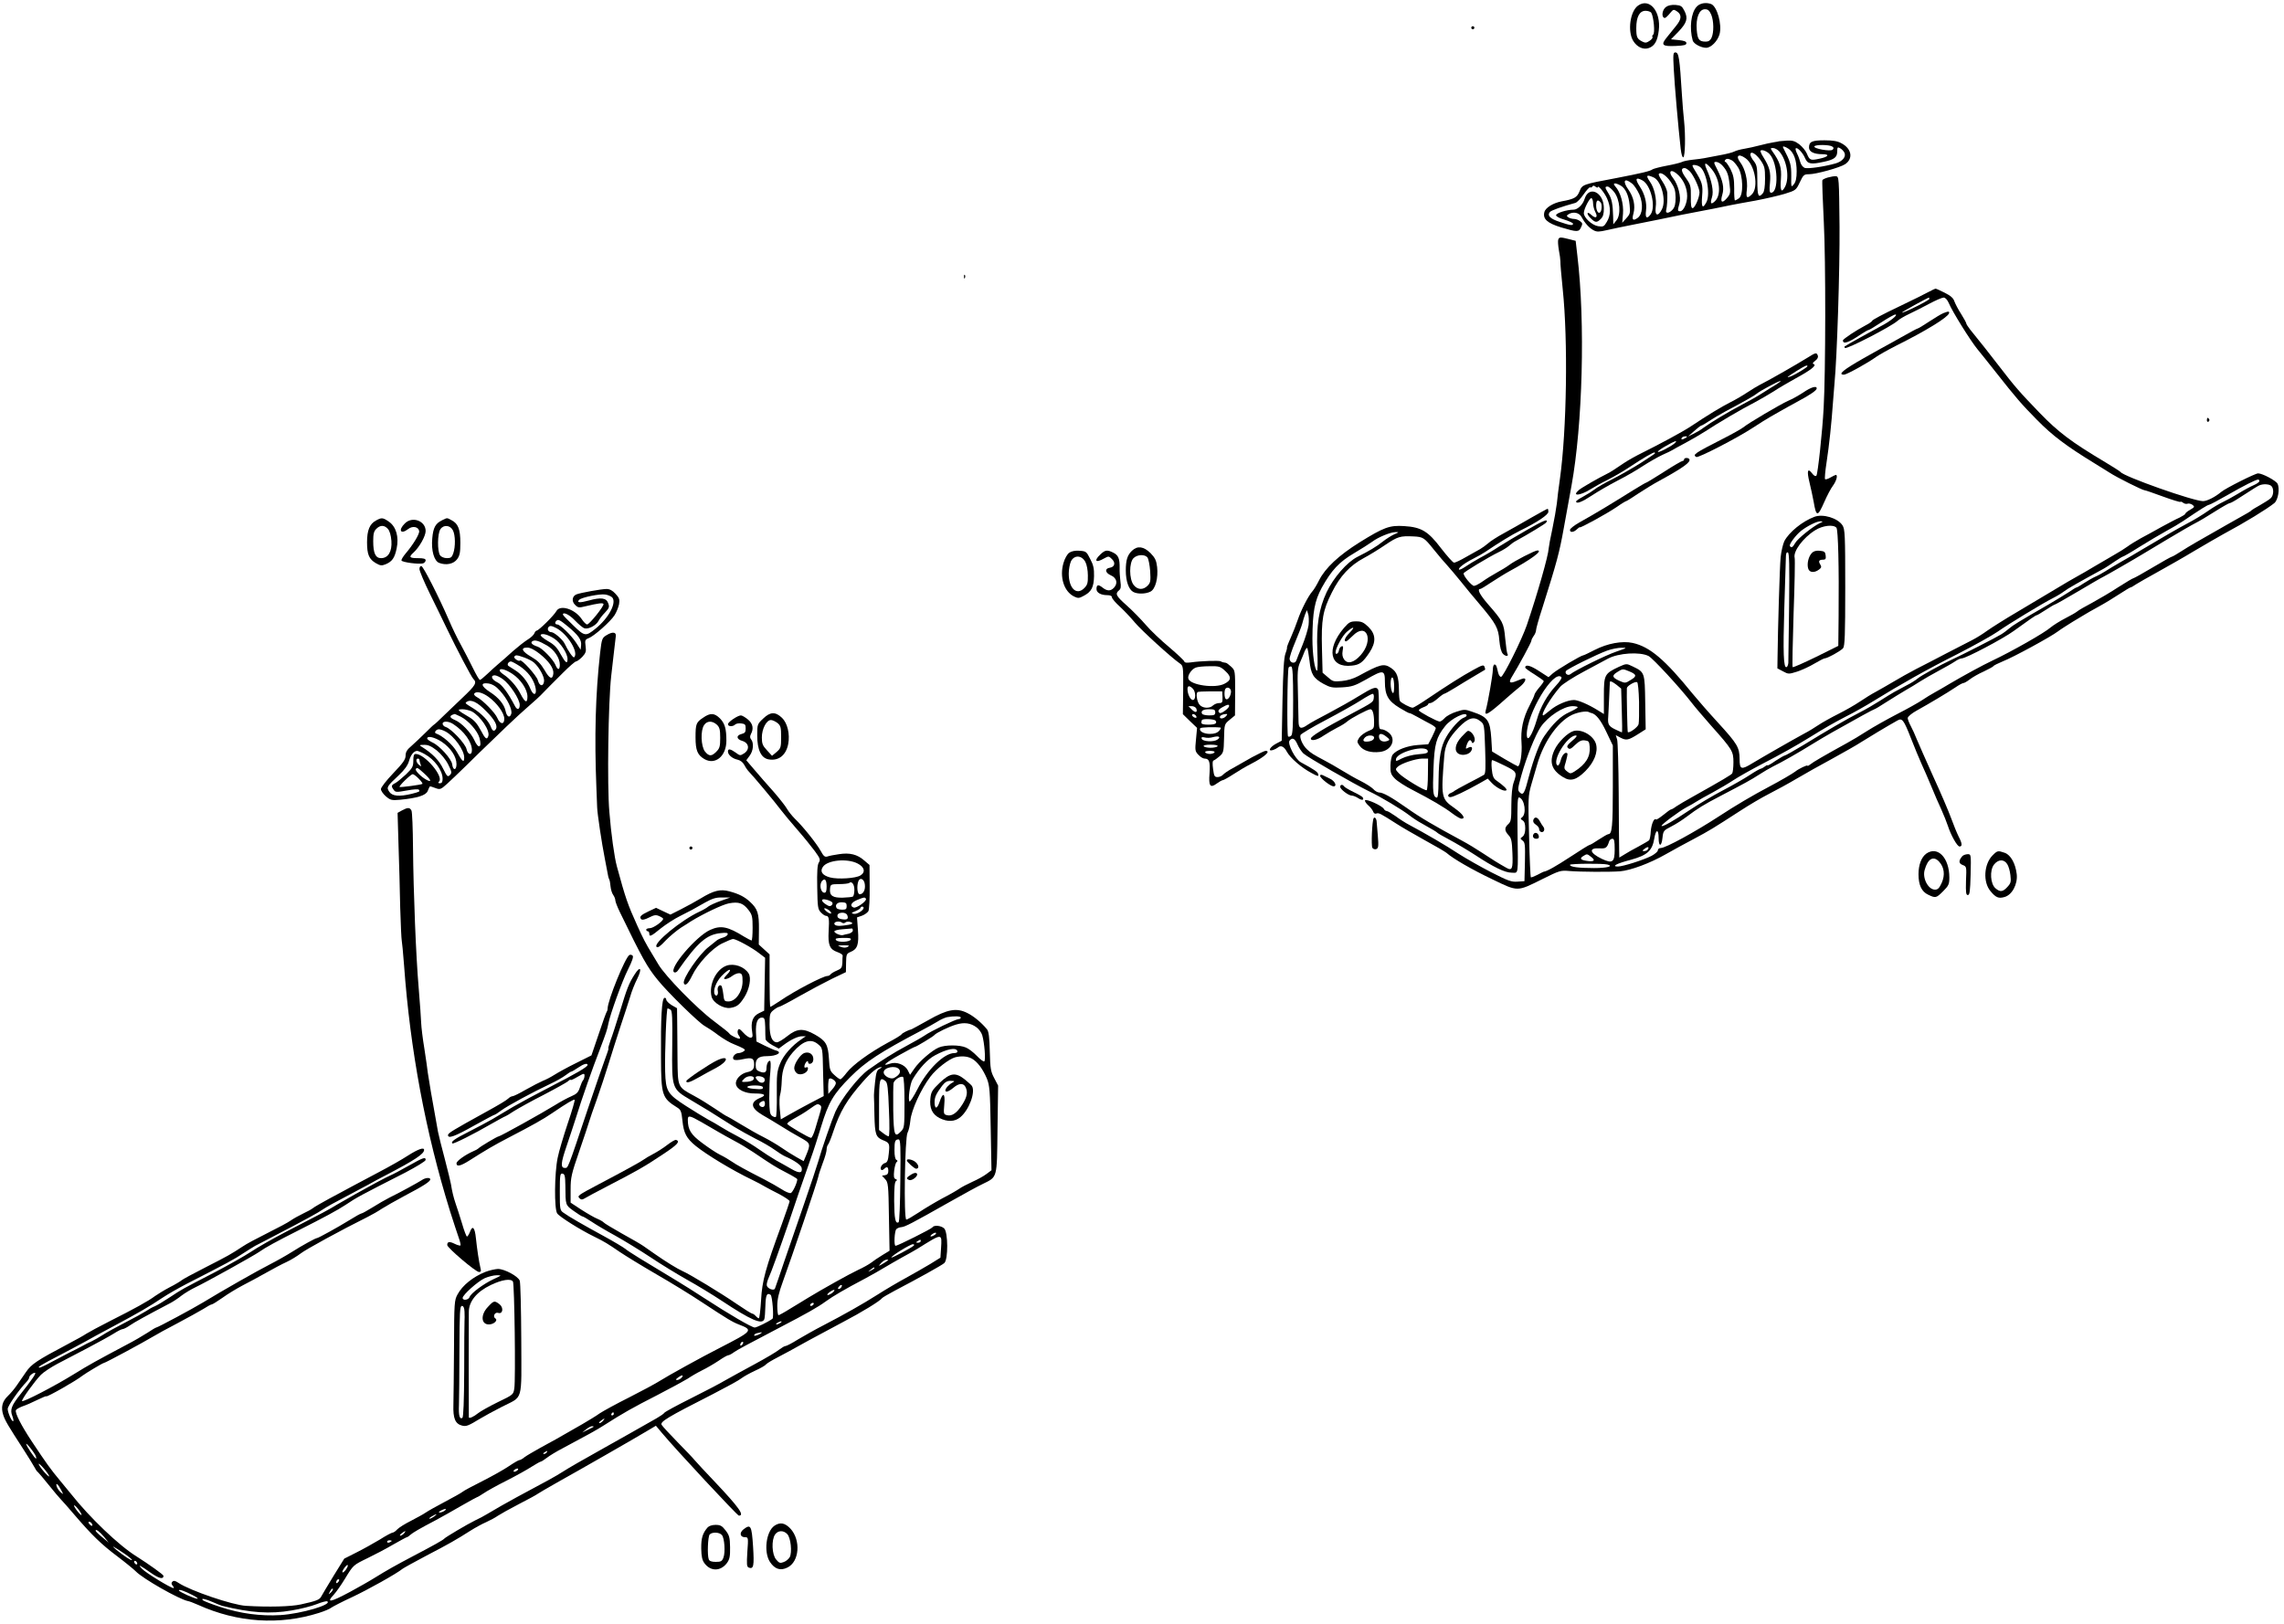 <?xml version="1.0" standalone="no"?>
<!DOCTYPE svg PUBLIC "-//W3C//DTD SVG 20010904//EN"
 "http://www.w3.org/TR/2001/REC-SVG-20010904/DTD/svg10.dtd">
<svg version="1.0" xmlns="http://www.w3.org/2000/svg"
 width="1481pt" height="1053pt" viewBox="0 0 1481 1053"
 preserveAspectRatio="xMidYMid meet">
<g transform="translate(0,1053) scale(0.1,-0.1)"
fill="#000000" stroke="none">
<path d="M10622 10494 c-52 -36 -70 -167 -32 -229 25 -41 67 -60 103 -46 37
14 55 47 63 114 15 123 -60 213 -134 161z m85 -46 c16 -27 26 -135 12 -143 -5
-4 -7 -10 -4 -15 3 -5 -5 -16 -19 -25 -20 -14 -29 -14 -48 -4 -33 17 -38 28
-38 87 0 72 21 112 60 112 16 0 32 -6 37 -12z"/>
<path d="M11002 10487 c-37 -39 -49 -138 -26 -220 6 -21 54 -47 87 -47 32 0
74 43 87 88 17 64 -16 181 -55 196 -33 12 -72 6 -93 -17z m94 -52 c17 -41 18
-115 2 -150 -8 -17 -19 -25 -37 -25 -44 0 -54 14 -59 77 -6 78 16 133 53 133
20 0 29 -8 41 -35z"/>
<path d="M10803 10485 c-23 -16 -31 -59 -14 -70 9 -5 17 2 49 40 12 14 17 14
35 2 33 -22 32 -50 -5 -95 -18 -23 -46 -57 -62 -77 -38 -47 -27 -57 60 -53 53
2 69 6 69 18 0 11 -14 16 -50 20 l-50 5 47 48 c56 59 65 87 41 135 -16 32 -23
37 -58 40 -25 2 -49 -3 -62 -13z"/>
<path d="M9540 10350 c0 -5 5 -10 10 -10 6 0 10 5 10 10 0 6 -4 10 -10 10 -5
0 -10 -4 -10 -10z"/>
<path d="M10853 10083 c5 -102 30 -385 45 -518 4 -35 11 -58 17 -55 12 6 15
140 5 235 -4 39 -11 115 -14 170 -15 241 -20 275 -43 275 -14 0 -15 -13 -10
-107z"/>
<path d="M11537 9614 c-1 -1 -18 -4 -37 -7 -19 -3 -60 -12 -90 -20 -30 -8 -75
-18 -100 -22 -25 -4 -54 -12 -65 -18 -11 -6 -54 -17 -95 -24 -41 -8 -86 -16
-100 -19 -14 -3 -47 -7 -75 -10 -27 -3 -59 -9 -70 -15 -11 -5 -55 -16 -99 -24
-43 -8 -83 -19 -90 -23 -14 -12 -76 -26 -236 -57 -220 -41 -220 -42 -238 -86
-16 -40 -34 -50 -116 -65 -54 -10 -105 -41 -112 -70 -11 -44 18 -71 109 -99
104 -31 115 -31 129 1 11 22 10 28 -7 40 -10 8 -28 14 -39 14 -12 0 -28 5 -36
10 -13 9 -13 11 0 20 30 19 69 12 85 -17 22 -41 50 -72 79 -87 21 -11 36 -10
88 2 35 8 106 23 158 33 52 10 129 26 170 34 41 9 111 23 155 32 177 34 282
54 320 63 22 4 93 18 158 29 64 12 150 32 190 44 70 22 73 23 97 74 23 49 28
53 60 53 46 0 201 43 234 65 54 36 43 101 -24 136 -25 14 -56 19 -110 19 -81
0 -100 -9 -100 -47 0 -27 32 -43 86 -43 51 0 41 -17 -17 -29 -59 -13 -65 -11
-83 33 -8 19 -30 45 -49 60 -28 21 -43 26 -81 24 -26 -2 -48 -4 -49 -4z m343
-34 c11 -7 12 -12 3 -21 -13 -13 -127 7 -118 22 8 12 96 11 115 -1z m-281 -16
c33 -24 51 -74 51 -145 0 -43 -5 -67 -18 -84 -18 -22 -18 -21 -17 54 0 74 -4
89 -53 184 -6 12 12 8 37 -9z m360 -23 c14 -26 -11 -58 -57 -71 -73 -21 -179
-36 -200 -29 -12 5 -24 21 -28 36 -4 15 -13 41 -21 56 -8 16 -12 31 -9 35 10
9 47 -30 61 -65 16 -37 37 -41 123 -22 66 14 85 29 85 67 0 27 3 30 18 21 10
-5 23 -18 28 -28z m-422 7 c49 -55 68 -170 38 -229 -24 -45 -33 -27 -27 52 5
72 -6 108 -55 177 -14 21 -14 22 4 22 11 0 29 -10 40 -22z m-62 -18 c54 -59
60 -250 9 -250 -10 0 -12 15 -7 65 6 68 -2 100 -43 166 -13 20 -21 39 -18 42
9 9 42 -4 59 -23z m-60 -38 c27 -40 30 -51 30 -121 0 -51 -5 -84 -14 -94 -29
-35 -36 -19 -36 81 0 86 -3 101 -22 126 -13 16 -23 35 -23 43 0 27 34 8 65
-35z m-97 12 c61 -42 87 -189 42 -234 -32 -32 -40 -24 -33 29 7 61 -11 136
-42 177 -33 43 -13 61 33 28z m-88 -14 c10 -5 28 -26 41 -47 32 -52 35 -177 5
-199 -11 -8 -23 -14 -26 -14 -3 0 -6 35 -5 78 0 62 -5 86 -24 125 -14 26 -29
47 -33 47 -5 0 -6 5 -3 10 8 13 21 13 45 0z m-63 -32 c32 -35 41 -59 48 -124
7 -55 5 -63 -18 -90 -31 -36 -44 -26 -29 24 13 44 4 89 -34 165 -23 44 -23 47
-6 47 10 0 28 -10 39 -22z m-68 -25 c54 -65 64 -169 20 -209 -25 -23 -31 -15
-18 27 12 37 -1 106 -35 182 -21 47 -6 48 33 0z m-80 17 c44 -23 74 -177 46
-231 -25 -47 -34 -34 -28 40 6 71 1 88 -47 166 -19 31 -20 35 -5 35 9 0 24 -4
34 -10z m-61 -32 c26 -29 61 -106 62 -135 0 -33 -30 -103 -45 -103 -9 0 -12
21 -11 74 1 69 -2 78 -32 121 -32 45 -34 65 -8 65 7 0 22 -10 34 -22z m-74
-25 c35 -35 56 -85 56 -135 0 -46 -24 -98 -45 -98 -18 0 -18 4 -5 50 12 41 -8
122 -40 163 -40 50 -12 66 34 20z m-51 -42 c26 -38 31 -56 32 -102 0 -42 -5
-62 -19 -78 -23 -26 -49 -28 -42 -3 5 18 9 71 7 113 -1 14 -14 46 -30 70 -16
24 -28 46 -25 50 10 17 47 -7 77 -50z m-110 28 c50 -23 83 -150 53 -207 -25
-49 -47 -42 -40 13 8 52 -9 127 -37 166 -29 42 -23 49 24 28z m-73 -19 c54
-29 88 -169 54 -219 -25 -35 -37 -26 -31 22 7 50 -8 109 -40 157 -33 50 -27
64 17 40z m-68 -20 c14 -10 35 -43 48 -71 27 -63 21 -130 -12 -153 -30 -21
-38 -12 -26 30 13 50 1 106 -33 154 -40 56 -27 80 23 40z m-74 -13 c32 -18 53
-63 59 -128 5 -50 3 -58 -22 -85 l-26 -29 5 59 c5 63 -16 140 -50 177 -21 23
-2 26 34 6z m-148 -12 c0 19 44 -34 61 -73 25 -57 24 -109 -2 -151 -18 -31
-23 -33 -57 -28 -40 7 -92 55 -92 85 0 28 40 103 50 97 6 -4 10 -19 10 -34 0
-16 7 -42 15 -57 18 -34 3 -45 -26 -18 -29 27 -35 9 -6 -20 31 -31 41 -32 67
-6 15 15 20 33 20 69 0 104 -97 151 -125 61 -11 -37 -45 -70 -72 -70 -44 0
-113 -22 -113 -36 0 -8 23 -20 55 -29 30 -9 55 -21 55 -26 0 -14 -20 -11 -87
12 -62 20 -82 41 -63 64 9 11 81 36 165 59 11 3 35 28 54 56 19 27 37 47 42
45 4 -3 11 -1 14 5 5 8 11 7 21 -1 8 -6 14 -8 14 -4z m107 -31 c38 -50 45
-147 14 -184 l-20 -25 -1 50 c-2 81 -9 116 -30 150 -24 39 -25 45 -6 45 8 0
27 -16 43 -36z m-88 -67 c10 -12 8 -53 -3 -64 -12 -12 -26 11 -26 43 0 36 10
43 29 21z"/>
<path d="M11853 9379 c-18 -5 -34 -13 -36 -17 -3 -4 2 -126 9 -272 13 -247 12
-975 -1 -1205 -8 -153 -38 -430 -47 -440 -6 -6 -16 -1 -28 15 -29 38 -35 16
-17 -58 9 -37 21 -93 27 -125 17 -101 26 -101 69 -3 18 41 43 89 57 107 22 30
32 69 18 69 -3 0 -19 -8 -35 -17 -15 -9 -31 -14 -35 -11 -3 4 1 53 10 110 17
111 32 254 41 383 4 44 8 100 10 125 17 174 35 743 33 1020 -3 317 -4 325 -23
327 -11 1 -34 -3 -52 -8z"/>
<path d="M10104 8976 c-3 -8 -1 -39 4 -68 6 -29 10 -62 10 -73 -1 -11 6 -92
15 -180 35 -333 26 -916 -18 -1230 -8 -55 -17 -127 -20 -160 -4 -33 -17 -107
-29 -165 -13 -58 -23 -115 -24 -127 -2 -46 -72 -292 -142 -498 -31 -91 -152
-335 -167 -335 -7 0 -15 12 -19 28 -10 45 -13 52 -24 52 -5 0 -10 -15 -10 -33
0 -31 -32 -216 -46 -264 -12 -43 17 -26 132 77 28 25 67 58 87 74 34 27 49 56
28 56 -5 0 -25 -7 -46 -16 -45 -19 -55 -12 -33 24 46 75 128 226 128 237 0 6
7 20 15 31 8 10 15 27 15 36 0 10 18 75 41 145 94 298 110 356 139 518 17 94
39 217 50 275 72 395 90 1059 38 1492 l-11 96 -43 11 c-56 14 -64 14 -70 -3z"/>
<path d="M6251 8734 c0 -11 3 -14 6 -6 3 7 2 16 -1 19 -3 4 -6 -2 -5 -13z"/>
<path d="M12510 8639 c-19 -11 -110 -56 -202 -100 -93 -44 -168 -84 -168 -89
0 -4 -19 -18 -41 -29 -65 -34 -149 -90 -149 -99 0 -27 38 -14 117 40 23 15 45
28 50 28 4 0 42 23 83 50 41 27 82 50 90 50 21 0 -34 -45 -95 -76 -45 -24
-224 -123 -234 -131 -2 -2 -1 -6 2 -10 11 -10 302 140 341 176 12 11 46 31 76
45 30 14 89 44 130 66 41 22 83 40 93 40 11 0 24 -14 34 -37 23 -55 138 -240
186 -299 23 -28 72 -89 108 -135 149 -189 175 -218 277 -322 101 -103 192
-171 375 -283 26 -16 69 -43 95 -59 47 -31 215 -115 229 -115 5 0 57 -18 117
-40 60 -22 112 -38 114 -35 3 3 11 0 18 -6 8 -6 20 -9 28 -6 8 3 22 0 32 -7
16 -12 15 -15 -14 -32 -18 -10 -32 -22 -32 -26 0 -4 -17 -15 -37 -25 -21 -9
-74 -37 -118 -61 -44 -25 -105 -58 -135 -74 -30 -17 -68 -40 -85 -53 -16 -12
-59 -39 -95 -59 -36 -21 -92 -54 -125 -73 -33 -20 -81 -48 -107 -62 -26 -14
-89 -51 -140 -82 -51 -31 -160 -96 -243 -145 -82 -48 -172 -105 -200 -125 -27
-20 -72 -48 -100 -62 -27 -14 -102 -52 -165 -85 -63 -33 -151 -79 -195 -101
-44 -23 -109 -59 -145 -81 -36 -21 -87 -51 -115 -66 -27 -14 -75 -44 -106 -65
-31 -21 -94 -57 -140 -80 -46 -23 -103 -55 -127 -71 -23 -16 -66 -42 -95 -57
-72 -39 -271 -153 -332 -190 -75 -46 -85 -43 -85 27 -1 75 -14 97 -140 235
-58 63 -132 148 -165 188 -180 222 -277 304 -388 329 -68 15 -164 -3 -246 -45
-37 -19 -70 -35 -74 -35 -14 0 -172 -94 -199 -118 l-27 -24 -62 40 c-55 36
-89 45 -89 22 0 -4 27 -24 60 -44 33 -21 60 -40 60 -44 0 -4 -13 -23 -30 -42
-16 -19 -29 -39 -30 -45 0 -5 -14 -37 -31 -69 -43 -81 -60 -160 -53 -246 5
-66 -9 -150 -24 -150 -4 1 -43 22 -87 48 l-80 48 -5 84 c-8 119 -23 140 -125
174 -45 16 -52 16 -101 0 -29 -9 -63 -27 -75 -40 -12 -13 -27 -24 -33 -24 -17
0 -136 64 -136 73 0 5 14 14 30 20 17 6 30 15 30 19 0 4 7 8 15 8 8 0 30 14
48 30 19 17 38 30 41 30 4 0 35 17 69 38 34 21 91 56 127 77 36 21 67 40 69
41 2 2 1 10 -3 19 -5 15 -15 12 -73 -20 -75 -41 -169 -101 -295 -186 -47 -32
-91 -59 -98 -59 -16 0 -74 31 -82 43 -4 6 -7 38 -7 72 -1 84 -12 116 -50 142
-47 32 -69 27 -212 -51 -33 -18 -74 -30 -109 -33 -53 -5 -59 -3 -90 25 l-34
29 -4 154 c-5 191 5 249 64 366 53 107 118 176 208 224 34 18 96 56 140 86 79
53 95 58 181 54 63 -3 70 -8 131 -84 32 -40 73 -88 91 -107 17 -19 56 -65 85
-101 29 -37 85 -104 124 -150 104 -123 120 -152 126 -232 4 -44 12 -75 23 -87
17 -19 41 -18 29 1 -3 5 -9 50 -14 99 -9 100 -15 111 -112 222 -52 60 -72 98
-50 98 5 0 38 20 75 45 37 24 88 56 114 70 140 76 221 135 182 135 -16 0 -148
-67 -184 -95 -16 -12 -52 -34 -80 -49 -27 -15 -68 -40 -90 -56 -22 -16 -48
-29 -57 -30 -15 0 -68 63 -68 81 0 8 160 105 230 139 25 12 54 30 65 40 11 10
31 25 45 32 74 40 191 111 196 119 16 27 -15 15 -123 -47 -65 -37 -147 -86
-183 -109 -36 -24 -92 -57 -125 -74 -33 -18 -75 -44 -94 -57 -19 -13 -37 -21
-40 -18 -9 8 35 42 93 71 28 14 61 33 76 43 89 60 173 112 228 139 110 54 182
102 182 122 0 11 -2 19 -5 19 -3 0 -51 -26 -105 -57 -55 -32 -134 -77 -178
-101 -43 -23 -89 -53 -103 -66 -14 -12 -37 -29 -51 -37 -15 -8 -56 -31 -91
-51 -36 -21 -71 -38 -79 -37 -7 0 -44 42 -83 92 -85 112 -128 138 -241 145
-94 6 -131 -8 -289 -106 -134 -84 -222 -166 -262 -246 -14 -28 -33 -60 -43
-71 -27 -30 -74 -123 -95 -185 -10 -30 -31 -83 -46 -117 -16 -35 -26 -63 -24
-63 2 0 -2 -18 -10 -39 -10 -28 -15 -115 -19 -302 l-5 -263 -34 -18 c-41 -21
-60 -53 -24 -43 12 4 26 11 32 16 19 18 41 8 59 -26 22 -41 96 -105 161 -139
40 -22 46 -23 43 -8 -3 15 -23 29 -113 78 -37 20 -89 122 -73 141 18 22 34 14
51 -25 9 -21 27 -48 39 -59 27 -25 323 -195 423 -244 80 -38 213 -118 265
-158 19 -15 55 -39 80 -52 74 -42 95 -54 100 -60 3 -4 39 -24 80 -46 41 -22
115 -66 163 -97 123 -81 195 -116 240 -116 44 0 41 -27 37 269 -2 185 0 223
11 219 36 -12 49 -109 17 -130 -10 -6 -9 -11 5 -19 12 -7 17 -23 17 -51 0 -27
-6 -45 -17 -54 -17 -12 -17 -13 0 -26 16 -12 17 -28 15 -138 l-3 -125 -46 -3
c-39 -3 -62 6 -170 61 -68 35 -163 89 -210 119 -80 53 -219 134 -319 187 -25
13 -66 39 -91 58 -26 18 -51 33 -57 33 -6 0 -15 6 -19 14 -12 21 -117 68 -122
55 -2 -6 8 -21 22 -33 13 -11 27 -29 31 -40 4 -11 12 -16 21 -12 15 6 26 0
131 -67 32 -21 114 -68 182 -106 68 -37 131 -74 141 -82 44 -39 168 -110 298
-172 168 -81 158 -81 325 2 110 55 118 57 174 52 72 -6 261 -7 329 -2 69 6
193 52 295 110 47 27 130 72 185 101 101 54 119 65 300 182 55 36 138 85 185
109 47 24 128 68 180 99 52 31 156 89 230 129 74 41 158 88 185 106 44 28 175
107 238 142 31 18 41 5 88 -115 23 -59 54 -134 69 -167 15 -33 44 -98 63 -145
19 -47 48 -114 65 -150 16 -36 35 -83 42 -105 20 -62 61 -135 76 -135 19 0 18
19 -6 65 -11 22 -33 76 -49 120 -16 44 -68 166 -116 270 -47 105 -95 213 -106
240 -11 28 -28 66 -39 86 -11 20 -20 44 -20 52 0 9 26 31 59 49 81 45 197 114
249 149 23 16 47 29 53 29 6 0 25 11 43 25 17 13 57 36 89 50 31 15 59 30 62
34 2 5 31 19 62 32 67 26 311 159 357 194 17 13 60 40 95 62 35 21 71 43 80
48 9 6 48 28 86 49 39 21 100 58 136 82 37 24 70 44 73 44 4 0 19 8 34 19 15
10 79 46 142 81 63 35 169 95 235 135 66 39 152 89 190 110 147 79 282 162
332 202 25 20 37 95 21 126 -10 20 -98 67 -126 67 -19 0 -212 -97 -240 -121
-38 -32 -91 -59 -117 -59 -63 0 -515 160 -535 189 -3 4 -45 31 -95 61 -225
134 -307 196 -430 323 -132 137 -159 168 -266 307 -66 86 -116 149 -185 234
-13 17 -24 34 -24 38 0 5 -15 32 -33 61 -19 29 -38 66 -44 82 -7 22 -24 37
-64 57 -30 15 -56 27 -59 26 -3 0 -21 -9 -40 -19z m0 -48 c0 -9 -170 -94 -177
-88 -3 3 162 94 175 97 1 0 2 -4 2 -9z m2140 -1182 c0 -5 -16 -17 -35 -25 -19
-8 -66 -33 -103 -56 -37 -22 -82 -47 -100 -55 -18 -8 -61 -33 -95 -57 -34 -24
-93 -60 -132 -80 -62 -33 -158 -88 -312 -180 -26 -16 -79 -47 -118 -69 -38
-22 -86 -50 -105 -63 -19 -12 -48 -28 -65 -35 -16 -7 -49 -26 -72 -41 -23 -15
-44 -28 -48 -28 -4 0 -25 -13 -48 -29 -23 -15 -84 -52 -135 -82 -196 -113
-231 -135 -254 -155 -13 -11 -36 -29 -53 -39 -30 -19 -257 -135 -325 -166 -69
-32 -195 -102 -215 -119 -11 -10 -44 -31 -74 -46 -29 -16 -65 -35 -80 -43 -14
-8 -55 -33 -91 -56 -36 -23 -94 -57 -130 -75 -81 -41 -220 -122 -366 -212 -62
-37 -116 -68 -121 -68 -4 0 -32 -16 -61 -35 -28 -20 -52 -33 -52 -29 0 4 -7 0
-16 -7 -9 -7 -21 -14 -28 -15 -6 -1 -38 -19 -71 -41 -33 -22 -112 -67 -175
-100 -63 -33 -159 -90 -214 -127 -104 -70 -175 -110 -182 -103 -7 6 116 97
163 122 21 10 49 27 63 36 14 9 61 36 105 59 44 24 105 60 135 80 30 20 113
67 184 104 122 63 227 122 306 171 110 68 154 93 238 137 52 26 133 72 180
101 171 106 350 207 545 305 109 56 226 121 260 145 68 48 290 183 359 218 24
12 57 32 74 45 26 19 71 45 259 148 11 6 41 26 67 44 26 17 50 32 53 32 4 0
53 28 108 63 56 35 134 81 172 102 39 21 88 50 110 65 123 83 157 104 169 106
7 1 62 30 121 64 104 60 182 99 198 100 4 0 7 -5 7 -11z m78 -31 c18 -18 15
-63 -5 -80 -10 -9 -40 -28 -68 -44 -27 -15 -52 -30 -55 -33 -5 -7 -7 -8 -160
-94 -187 -106 -244 -139 -297 -173 -29 -19 -56 -34 -59 -34 -4 0 -60 -31 -125
-70 -64 -38 -121 -70 -125 -70 -4 0 -48 -26 -98 -58 -50 -33 -127 -78 -171
-102 -44 -23 -87 -48 -95 -55 -8 -7 -44 -28 -78 -45 -35 -18 -78 -45 -96 -60
-38 -34 -251 -155 -376 -214 -64 -30 -188 -98 -275 -149 -33 -20 -78 -46 -100
-58 -22 -12 -58 -34 -80 -49 -22 -15 -96 -57 -165 -92 -69 -36 -156 -85 -195
-110 -38 -25 -97 -60 -130 -78 -149 -82 -221 -124 -237 -138 -10 -8 -18 -12
-18 -8 0 7 -57 -20 -79 -38 -15 -12 -97 -60 -171 -99 -104 -55 -218 -122 -323
-191 -158 -103 -347 -206 -378 -206 -11 0 -19 -7 -19 -15 0 -8 -19 -24 -41
-36 -53 -27 -186 -69 -218 -69 -45 0 -8 20 85 44 105 29 138 58 151 138 10 61
28 63 28 3 0 -59 19 -58 25 1 5 45 7 48 56 73 28 14 75 44 105 67 66 50 110
77 210 129 159 83 205 108 254 140 28 18 68 42 90 53 56 27 168 91 250 142 39
24 99 60 135 80 163 92 269 150 274 150 3 0 39 21 80 48 40 26 96 59 122 75
27 15 69 41 94 57 25 16 79 47 120 69 41 22 89 49 105 60 17 12 37 21 46 21
26 0 267 127 337 178 105 76 142 102 149 102 3 0 30 16 59 35 29 19 56 35 60
35 3 0 70 38 148 84 77 46 153 90 168 97 22 11 194 110 258 149 8 5 78 47 155
93 77 46 158 93 180 104 22 11 80 45 128 76 49 31 92 55 95 54 4 -1 32 14 62
34 101 65 115 74 130 81 24 11 65 9 78 -4z m-5686 -313 c-19 -8 -52 -29 -75
-47 -41 -33 -90 -62 -164 -99 -68 -34 -156 -135 -201 -230 -50 -108 -67 -212
-60 -383 3 -69 2 -126 -2 -126 -15 0 -30 107 -30 208 1 174 14 244 61 331 63
113 112 166 209 223 47 28 99 61 117 74 39 30 120 63 153 63 23 0 22 -1 -8
-14z m-557 -590 c-4 -27 -22 -86 -40 -130 -18 -44 -36 -88 -39 -98 -8 -24 -40
-18 -44 8 -1 11 15 61 36 110 21 50 42 104 46 120 4 17 12 43 18 59 l12 29 8
-24 c5 -13 6 -46 3 -74z m6 -229 c9 -89 25 -115 92 -152 43 -23 57 -26 120
-22 63 4 82 10 155 51 113 65 122 63 122 -15 0 -87 21 -124 95 -169 33 -20 61
-35 63 -34 2 2 27 -10 55 -26 29 -16 67 -37 85 -46 17 -9 32 -21 32 -25 0 -5
-11 -30 -24 -57 l-25 -48 -68 -5 c-68 -5 -137 -31 -162 -62 -8 -9 -14 -40 -15
-70 -1 -48 3 -59 28 -85 16 -17 70 -52 120 -77 114 -59 199 -108 255 -151 24
-18 50 -33 57 -33 30 0 11 29 -45 69 -86 60 -88 68 -66 339 6 72 29 116 95
185 62 63 98 73 141 38 23 -18 24 -26 29 -178 4 -123 3 -160 -7 -168 -8 -5
-53 -30 -101 -54 -48 -25 -89 -48 -92 -51 -3 -4 -13 -9 -22 -13 -22 -8 -24
-27 -3 -27 17 0 97 38 186 88 l56 32 27 -29 c31 -32 83 -58 94 -46 6 6 -17 29
-68 65 -16 11 -23 30 -27 73 -3 31 -2 57 3 57 5 0 41 -16 81 -36 79 -39 81
-43 58 -109 -9 -25 -15 -79 -15 -146 0 -93 -2 -108 -20 -124 -26 -23 -25 -43
2 -72 18 -19 22 -37 25 -117 4 -102 -2 -116 -40 -94 -52 29 -93 55 -155 96
-36 24 -95 60 -131 79 -187 101 -269 149 -361 214 -98 69 -152 99 -177 99 -10
0 -28 10 -39 23 -12 12 -48 35 -80 51 -33 16 -88 48 -124 70 -36 22 -85 50
-110 63 -74 39 -90 49 -115 73 -28 26 -49 74 -42 93 3 7 76 51 164 97 87 46
189 103 226 127 37 24 72 43 78 43 6 0 9 -12 7 -26 -3 -28 -3 -28 -148 -105
-180 -96 -260 -145 -260 -159 0 -19 42 -10 83 19 23 15 62 38 87 51 25 12 54
30 65 40 25 22 135 80 151 80 15 0 24 -32 24 -86 0 -38 -2 -42 -39 -56 -21 -9
-47 -28 -57 -42 -16 -26 -16 -28 3 -54 23 -31 72 -46 130 -39 77 8 110 84 57
126 -15 12 -35 21 -46 21 -17 0 -18 8 -17 123 1 68 -1 129 -5 135 -13 21 -34
13 -124 -42 -48 -30 -136 -79 -196 -111 -60 -31 -122 -65 -137 -76 -44 -31
-59 -25 -59 24 0 23 -2 109 -4 191 -4 128 -2 154 14 190 10 22 23 54 29 70 7
16 14 26 17 23 4 -3 10 -40 15 -81z m1990 58 c-66 -22 -267 -121 -299 -147
-15 -12 -38 5 -28 21 8 13 200 108 266 132 30 11 73 19 95 19 38 0 36 -1 -34
-25z m209 -29 c28 -15 202 -203 281 -305 18 -24 74 -89 123 -145 140 -157 146
-168 146 -239 0 -34 -4 -66 -8 -72 -7 -10 -59 -41 -257 -152 -44 -24 -92 -53
-107 -63 -14 -11 -29 -19 -33 -19 -4 0 -26 -16 -49 -35 -24 -19 -45 -33 -48
-30 -12 13 -30 -29 -34 -76 -1 -29 -7 -55 -11 -59 -4 -4 -35 -22 -68 -40 -33
-17 -75 -41 -92 -52 l-33 -20 -1 49 c-1 26 -2 192 -3 368 -1 176 -6 333 -10
348 l-9 29 32 -17 c37 -19 50 -16 115 25 l47 30 -3 175 c-3 195 -3 195 -82
233 -39 19 -40 19 -89 -3 -93 -44 -97 -51 -97 -187 l0 -119 -42 26 c-60 37
-126 65 -152 65 -41 0 -113 -31 -154 -66 -22 -18 -42 -34 -45 -34 -21 0 47
114 110 186 16 18 86 63 156 100 71 38 139 75 153 82 69 37 207 46 264 17z
m-2305 -289 c0 -164 -3 -220 -13 -228 -7 -6 -16 -8 -20 -4 -8 9 -5 432 4 447
3 5 11 8 17 6 9 -3 12 -65 12 -221z m2179 190 c49 -20 51 -32 10 -56 -35 -22
-36 -22 -75 -5 -46 21 -49 34 -11 57 33 21 35 21 76 4z m-475 -93 c-55 -59
-101 -139 -123 -218 -31 -105 -66 -158 -66 -97 1 135 173 419 224 371 6 -5 -9
-28 -35 -56z m-1049 -6 c0 -31 -4 -47 -9 -41 -18 17 -18 110 -1 99 6 -3 10
-29 10 -58z m1444 10 l28 -23 4 -142 c3 -78 3 -142 1 -142 -2 0 -22 9 -45 20
-41 20 -48 33 -44 80 1 8 3 62 6 120 2 58 5 106 5 108 3 7 19 -1 45 -21z m144
-108 c1 -68 0 -134 -3 -146 -5 -20 -61 -60 -70 -51 -3 3 -8 257 -6 285 1 14
51 44 66 39 6 -1 11 -55 13 -127z m-398 -36 c0 -5 -26 -19 -56 -33 -54 -24
-105 -74 -161 -155 -30 -43 -68 -145 -99 -260 -29 -113 -37 -126 -60 -104 -14
14 -13 25 11 110 34 122 91 263 126 315 47 68 148 134 206 134 18 0 33 -3 33
-7z m78 -34 c1 -1 5 -2 10 -3 30 -7 60 -43 97 -121 l43 -90 0 -270 c0 -255 -5
-305 -29 -305 -5 0 -33 -16 -62 -35 -28 -19 -55 -35 -60 -35 -4 0 -59 -34
-121 -75 -98 -64 -154 -96 -177 -99 -3 -1 -22 -10 -42 -21 -20 -10 -38 -17
-41 -15 -2 3 -8 122 -11 265 -7 248 -6 263 14 335 12 41 29 100 38 130 45 159
148 298 245 331 44 15 83 18 96 8z m-798 -20 c0 -4 -8 -10 -19 -14 -25 -8 -82
-70 -113 -125 -35 -60 -48 -131 -50 -277 -1 -95 -4 -120 -14 -116 -22 8 -25
38 -19 189 6 159 18 202 76 275 38 49 139 98 139 68z m-519 -138 c21 -17 22
-20 7 -26 -28 -11 -53 -1 -56 23 -4 28 17 29 49 3z m-81 -5 c0 -15 -21 -26
-51 -26 -22 0 -24 11 -7 28 17 17 58 15 58 -2z m348 -87 c2 -13 -9 -17 -62
-21 -38 -3 -82 -15 -106 -27 -38 -20 -41 -20 -38 -4 9 48 198 95 206 52z m1
-149 c0 -55 -4 -102 -8 -105 -11 -6 -152 79 -181 110 -22 23 -23 27 -8 41 22
22 115 53 160 54 l38 0 -1 -100z m1211 -489 c0 -84 -14 -94 -84 -61 -79 38
-87 72 -14 68 40 -3 49 3 62 45 3 9 12 17 21 17 12 0 15 -14 15 -69z m215 0
c-3 -6 -14 -11 -23 -11 -15 1 -15 2 2 15 21 16 32 13 21 -4z m-366 -50 c29
-22 16 -32 -32 -24 -40 6 -46 16 -19 32 23 14 23 14 51 -8z m104 -48 c43 -11
-2 -23 -87 -23 -100 0 -156 7 -156 21 0 8 211 10 243 2z"/>
<path d="M9476 5750 c-42 -46 -49 -93 -16 -110 25 -13 68 -3 80 20 12 23 2 32
-21 20 -16 -9 -17 -8 -8 20 12 32 24 38 32 18 4 -10 8 -10 16 1 14 21 -14 70
-40 71 -4 0 -23 -18 -43 -40z"/>
<path d="M10204 5789 c-39 -11 -101 -72 -125 -124 -35 -77 -19 -129 56 -175
48 -30 86 -20 145 39 57 57 83 123 69 175 -15 54 -91 99 -145 85z m-9 -63
c-32 -28 -38 -37 -28 -47 11 -11 19 -7 47 20 25 24 41 32 62 29 26 -3 29 -7
32 -42 5 -64 -25 -113 -99 -160 -25 -15 -28 -15 -48 1 -21 17 -21 20 -7 65 7
26 12 49 9 52 -13 12 -34 -10 -43 -45 -6 -22 -15 -37 -20 -34 -41 26 62 195
118 195 11 0 4 -12 -23 -34z"/>
<path d="M9943 5214 c-4 -12 0 -22 15 -32 12 -8 22 -20 22 -28 0 -19 21 -29
31 -13 4 8 3 19 -4 27 -6 8 -16 23 -22 35 -14 27 -33 33 -42 11z"/>
<path d="M9947 5124 c-14 -15 -6 -34 14 -34 14 0 19 5 17 17 -3 18 -20 27 -31
17z"/>
<path d="M12601 8499 c-13 -5 -54 -30 -91 -54 -37 -25 -71 -45 -74 -45 -4 0
-53 -26 -109 -58 -56 -32 -119 -66 -139 -77 -20 -11 -67 -37 -105 -59 -132
-75 -169 -106 -126 -106 17 0 156 77 208 115 17 12 75 45 130 73 193 96 334
183 343 210 4 14 -4 14 -37 1z"/>
<path d="M11720 8210 c-81 -50 -234 -137 -290 -166 -30 -15 -75 -42 -100 -59
-25 -17 -74 -46 -110 -64 -61 -31 -145 -82 -259 -158 -50 -33 -200 -114 -313
-170 -37 -18 -89 -47 -116 -65 -72 -49 -85 -57 -112 -71 -55 -27 -166 -91
-182 -105 -49 -42 6 -38 74 4 22 14 72 42 111 61 39 20 99 54 133 77 101 67
168 106 173 101 6 -6 12 -1 -92 -69 -49 -31 -130 -77 -180 -103 -51 -25 -103
-55 -117 -67 -14 -11 -47 -32 -73 -46 -26 -14 -47 -28 -47 -32 0 -19 38 -4
103 39 39 26 114 69 166 96 53 27 128 70 166 96 39 25 95 57 125 71 30 13 60
28 66 32 6 4 42 24 80 44 38 20 98 55 134 78 80 53 235 144 321 188 35 19 89
50 119 69 30 20 93 57 140 83 100 54 142 87 121 94 -10 3 -8 9 9 22 15 11 21
23 17 34 -8 21 -13 20 -67 -14z m0 -55 c0 -7 -77 -54 -108 -66 -35 -13 -26 -5
39 36 53 33 69 40 69 30z m-200 -117 c-19 -11 -60 -37 -90 -56 -30 -20 -91
-54 -135 -77 -86 -45 -201 -114 -250 -150 -16 -13 -46 -30 -65 -39 l-35 -17
40 35 c22 20 43 36 47 36 4 0 26 13 50 29 24 16 70 43 103 61 137 73 191 104
205 116 21 18 142 83 155 83 6 1 -6 -9 -25 -21z m-590 -348 c-20 -13 -33 -13
-25 0 3 6 14 10 23 10 15 0 15 -2 2 -10z m-70 -34 c-24 -22 -110 -66 -110 -56
0 5 24 22 53 38 57 33 79 40 57 18z"/>
<path d="M11692 7984 c-29 -19 -72 -43 -96 -53 -50 -22 -262 -147 -291 -172
-11 -9 -69 -42 -130 -73 -190 -97 -201 -105 -176 -120 12 -8 267 124 366 189
44 29 94 60 110 69 17 10 48 28 70 40 22 13 72 40 110 61 84 45 125 73 125 86
0 19 -37 8 -88 -27z"/>
<path d="M14310 7804 c0 -8 5 -12 10 -9 6 4 8 11 5 16 -9 14 -15 11 -15 -7z"/>
<path d="M10920 7550 c0 -5 -5 -10 -11 -10 -5 0 -59 -31 -119 -70 -60 -38
-112 -70 -115 -70 -3 0 -41 -22 -83 -48 -144 -90 -246 -152 -352 -211 -33 -19
-60 -40 -60 -48 0 -19 25 -16 46 5 10 9 18 15 18 12 1 -7 175 88 238 131 31
22 60 39 63 39 3 0 38 22 78 49 40 26 101 64 137 83 155 85 205 121 194 140
-7 11 -34 10 -34 -2z"/>
<path d="M11765 7178 c-78 -29 -165 -100 -195 -158 -9 -19 -20 -66 -24 -105
-6 -63 -18 -467 -20 -650 l-1 -70 36 -19 c35 -19 38 -19 92 -2 30 10 81 33
112 52 32 19 62 34 67 34 17 0 104 48 119 66 11 14 14 82 14 393 0 344 -2 379
-18 404 -31 47 -126 76 -182 55z m35 -41 c-46 -22 -142 -99 -159 -128 -17 -30
-26 -35 -35 -20 -7 10 40 73 74 99 41 32 103 62 125 61 18 -1 17 -2 -5 -12z
m108 -30 c11 -13 17 -251 14 -574 l-2 -192 -145 -72 c-80 -39 -148 -69 -151
-66 -3 3 0 159 6 346 7 188 10 351 7 363 -11 41 54 130 133 179 49 31 119 39
138 16z m-307 -508 c-3 -189 -5 -355 -5 -368 -1 -13 -6 -26 -12 -28 -19 -6
-23 92 -14 388 5 156 9 301 10 322 0 26 4 37 13 34 9 -3 11 -78 8 -348z"/>
<path d="M11748 6943 c-21 -23 -32 -67 -24 -98 7 -29 39 -33 71 -9 16 12 17
18 8 33 -14 22 -8 31 19 31 15 0 19 6 16 28 -3 23 -8 27 -39 30 -24 2 -40 -3
-51 -15z"/>
<path d="M2438 7154 c-41 -22 -58 -63 -58 -141 0 -80 13 -110 58 -136 28 -16
37 -17 62 -7 43 18 59 41 72 103 16 76 -4 142 -51 174 -39 27 -47 27 -83 7z
m77 -54 c12 -14 20 -41 23 -78 5 -69 -21 -112 -67 -112 -36 0 -51 32 -51 110
0 47 4 64 20 80 26 26 52 25 75 0z"/>
<path d="M2865 7155 c-42 -21 -56 -48 -62 -116 -8 -79 12 -148 45 -160 45 -17
93 -7 116 24 17 23 21 43 21 106 0 88 -14 125 -57 147 -32 17 -26 17 -63 -1z
m72 -65 c16 -31 17 -106 2 -149 -9 -26 -16 -31 -41 -31 -18 0 -37 8 -44 18
-19 25 -18 142 2 170 21 31 64 26 81 -8z"/>
<path d="M2625 7135 c-45 -44 -27 -74 22 -36 28 22 66 15 71 -13 4 -18 -40
-90 -88 -146 -16 -19 -28 -39 -27 -45 4 -12 113 -26 140 -19 9 3 17 12 17 20
0 10 -13 14 -50 14 -55 0 -61 7 -30 35 39 35 80 108 80 141 0 66 -87 98 -135
49z"/>
<path d="M7341 6959 c-31 -29 -41 -61 -41 -130 0 -68 19 -122 48 -138 27 -15
81 -14 112 2 32 16 51 88 43 160 -5 42 -13 59 -43 90 -44 43 -84 49 -119 16z
m99 -44 c7 -9 15 -49 18 -89 4 -65 2 -76 -17 -95 -29 -29 -65 -27 -90 5 -30
38 -30 145 -1 174 24 24 72 26 90 5z"/>
<path d="M6933 6945 c-13 -9 -29 -38 -37 -66 -27 -91 3 -186 69 -218 25 -12
32 -12 63 5 50 27 64 55 66 127 1 49 -4 73 -25 112 -24 48 -27 50 -70 53 -28
2 -52 -3 -66 -13z m105 -60 c9 -17 16 -54 16 -87 1 -49 -3 -62 -24 -83 -50
-49 -100 -1 -100 95 0 28 7 64 15 81 22 41 70 38 93 -6z"/>
<path d="M7136 6935 c-45 -42 -32 -59 23 -27 29 16 31 16 51 -4 25 -24 18 -51
-13 -56 -35 -5 -32 -32 5 -49 39 -17 48 -51 22 -80 -22 -24 -45 -24 -76 1 -27
21 -38 18 -38 -11 0 -23 29 -39 69 -39 20 0 31 -5 31 -14 0 -8 24 -36 53 -62
29 -27 72 -73 97 -103 42 -50 236 -227 289 -263 24 -17 24 -19 23 -174 l-2
-156 46 -45 46 -44 -7 -75 c-7 -70 -6 -77 16 -100 12 -13 30 -24 39 -24 31 0
38 -20 33 -95 -7 -84 4 -99 48 -66 15 11 33 21 38 21 5 0 36 17 68 38 32 21
82 51 112 66 90 46 135 86 97 86 -7 0 -46 -19 -87 -41 -41 -23 -97 -55 -125
-71 -29 -15 -57 -35 -64 -43 -7 -8 -23 -15 -35 -15 -20 0 -23 7 -29 52 -5 36
-4 54 4 56 6 2 23 14 38 27 25 22 27 29 29 116 2 92 2 92 37 121 l34 28 1 146
c0 144 0 146 -26 170 -14 13 -30 25 -34 25 -19 3 -24 4 -34 10 -12 6 -131 2
-192 -7 -28 -4 -43 -2 -43 5 0 5 -44 47 -97 92 -54 45 -124 111 -155 148 -31
36 -86 92 -122 124 -69 61 -77 76 -50 98 12 10 14 23 9 58 -3 25 -6 64 -5 86
1 62 -8 83 -40 100 -40 20 -53 19 -84 -10z m810 -758 c40 -37 39 -59 -7 -82
-59 -31 -218 -9 -233 32 -8 20 19 62 47 73 12 5 52 9 90 9 62 1 70 -1 103 -32z
m-212 -113 c21 -20 21 -74 1 -74 -16 0 -35 38 -35 71 0 23 13 24 34 3z m248
-24 c-3 -28 -21 -52 -33 -44 -11 6 -12 58 -2 68 15 15 38 0 35 -24z m-55 -32
c1 -34 -2 -38 -22 -38 -13 0 -30 -7 -39 -15 -22 -23 -72 -19 -90 7 -15 21 -22
69 -11 79 2 3 40 5 82 5 l78 0 2 -38z m43 -57 c0 -14 -51 -52 -61 -45 -16 10
-9 23 19 38 32 18 42 19 42 7z m-213 -16 c10 -27 -6 -30 -29 -7 l-22 22 22 0
c12 0 25 -7 29 -15z m123 -25 c0 -17 -7 -20 -39 -20 -22 0 -43 5 -46 10 -11
19 6 30 46 30 32 0 39 -3 39 -20z m-122 -28 c2 -7 -2 -10 -12 -6 -9 3 -16 11
-16 16 0 13 23 5 28 -10z m192 3 c-14 -16 -40 -20 -40 -6 0 10 17 19 39 20 11
1 11 -2 1 -14z m-68 -29 c12 -18 -2 -26 -48 -26 -30 0 -44 4 -44 13 0 8 2 16
5 18 9 9 80 5 87 -5z m32 -45 c5 0 1 -10 -9 -21 -13 -14 -31 -20 -60 -20 -41
0 -73 19 -62 37 4 6 91 9 131 4z m-20 -78 c-24 -17 -96 -13 -102 6 -3 10 2 12
20 8 13 -4 37 -3 53 2 38 10 54 2 29 -16z m1 -43 c-3 -5 -24 -10 -45 -10 -21
0 -42 5 -45 10 -4 6 13 10 45 10 32 0 49 -4 45 -10z m-20 -40 c-3 -5 -17 -10
-30 -10 -13 0 -27 5 -30 10 -4 6 8 10 30 10 22 0 34 -4 30 -10z"/>
<path d="M2720 6839 c0 -12 31 -86 69 -163 38 -78 88 -179 110 -226 62 -129
157 -310 170 -323 25 -25 16 -41 -73 -125 -27 -26 -79 -75 -114 -109 -35 -35
-66 -63 -68 -63 -2 0 -27 -24 -56 -53 -29 -29 -70 -67 -90 -85 -29 -24 -38
-40 -38 -63 0 -24 -16 -47 -80 -114 -45 -47 -80 -92 -80 -103 0 -11 15 -32 32
-47 30 -25 38 -27 93 -22 111 11 166 28 178 56 6 15 12 28 14 30 1 2 16 -2 33
-9 25 -10 34 -10 52 3 13 8 119 109 236 225 118 115 253 244 301 285 49 42 99
88 112 103 13 14 32 33 42 43 9 9 49 49 89 89 39 39 77 72 83 72 6 0 24 13 40
29 24 26 27 36 22 71 -5 37 -3 42 20 51 35 13 142 108 168 149 12 19 25 51 29
71 5 31 2 41 -23 68 -19 21 -38 31 -58 31 -33 0 -171 -25 -195 -35 -28 -11
-33 -45 -9 -68 19 -19 25 -20 68 -9 85 20 111 23 116 15 7 -11 -91 -133 -106
-133 -7 0 -23 16 -36 36 -44 64 -139 94 -163 51 -14 -27 -115 -127 -128 -127
-5 0 -11 -8 -15 -17 -3 -10 -23 -29 -43 -41 -21 -13 -64 -47 -96 -75 -31 -29
-73 -65 -93 -82 -19 -16 -53 -47 -74 -67 -22 -21 -43 -38 -47 -38 -5 0 -25 35
-46 78 -21 42 -55 109 -76 147 -22 39 -58 113 -80 165 -66 152 -164 344 -177
348 -8 2 -13 -5 -13 -19z m1249 -183 c32 -33 -21 -134 -107 -203 -64 -52 -71
-51 -145 21 -37 35 -67 66 -67 70 0 20 42 0 78 -38 24 -25 51 -48 62 -51 25
-8 76 19 91 48 6 12 25 37 42 54 27 29 30 37 21 60 -12 36 -47 40 -127 18 -58
-16 -80 -14 -61 5 16 16 135 40 169 34 16 -2 36 -11 44 -18z m-288 -188 c69
-57 91 -88 87 -123 l-3 -29 -29 45 c-32 49 -104 119 -123 119 -14 0 -17 13 -6
23 12 12 22 8 74 -35z m-73 -12 c73 -39 146 -158 115 -189 -6 -7 -41 44 -62
89 -12 26 -68 74 -86 74 -17 0 -28 17 -20 30 8 14 21 13 53 -4z m-14 -68 c41
-27 86 -96 86 -132 0 -36 -13 -26 -47 35 -21 39 -40 59 -80 81 -29 17 -50 34
-47 40 8 13 48 2 88 -24z m-48 -44 c47 -27 84 -81 84 -125 0 -37 -14 -37 -29
0 -15 35 -86 108 -115 117 -35 11 -49 26 -34 35 16 11 42 3 94 -27z m-46 -55
c59 -47 92 -94 88 -128 -5 -42 -25 -34 -57 23 -25 42 -45 62 -86 86 -61 35
-72 60 -26 60 19 0 47 -14 81 -41z m-99 -24 c24 -9 52 -23 62 -33 35 -31 68
-93 65 -120 -4 -37 -30 -34 -40 5 -8 31 -106 139 -116 129 -8 -9 -43 15 -37
25 8 12 15 12 66 -6z m-30 -56 c51 -35 85 -79 99 -129 16 -56 -9 -71 -31 -17
-19 48 -57 94 -97 119 -20 13 -40 26 -45 29 -12 8 0 29 16 29 6 0 32 -14 58
-31z m-48 -50 c54 -36 97 -101 97 -147 0 -46 -16 -39 -45 18 -25 49 -68 98
-112 127 -13 9 -23 19 -23 24 0 18 38 8 83 -22z m-62 -34 c47 -35 109 -130
109 -167 0 -31 -17 -35 -31 -7 -46 88 -85 140 -115 154 -36 17 -46 45 -16 45
10 0 34 -11 53 -25z m-20 -74 c48 -52 83 -124 74 -151 -9 -29 -28 -20 -36 16
-8 44 -46 90 -101 125 -60 39 -65 64 -10 56 26 -5 48 -18 73 -46z m-73 -41
c54 -39 102 -105 102 -142 0 -39 -27 -37 -45 5 -14 34 -93 115 -133 136 -13 7
-20 16 -17 22 12 18 52 9 93 -21z m-16 -92 c56 -56 77 -96 63 -117 -11 -18
-23 -12 -33 17 -15 37 -58 83 -112 117 -57 35 -57 35 -42 44 27 17 69 -4 124
-61z m-93 -2 c56 -30 121 -126 107 -161 -9 -26 -20 -17 -50 41 -22 41 -42 64
-74 83 -78 46 -81 50 -44 51 18 0 46 -7 61 -14z m-70 -35 c50 -26 107 -91 120
-137 18 -65 -7 -75 -34 -13 -22 48 -83 112 -125 129 -38 16 -39 29 -2 39 1 1
20 -8 41 -18z m-49 -48 c70 -46 120 -116 120 -168 0 -37 -27 -31 -35 7 -8 35
-99 132 -135 143 -11 3 -20 13 -20 21 0 19 40 18 70 -3z m-52 -47 c56 -29 122
-121 122 -169 0 -37 -12 -28 -48 37 -27 47 -92 104 -135 119 -15 5 1 27 19 27
8 0 27 -6 42 -14z m-24 -67 c58 -39 96 -96 96 -145 0 -42 -23 -43 -28 -1 -4
34 -81 120 -127 141 -19 9 -35 21 -35 26 0 20 48 9 94 -21z m-32 -56 c28 -23
58 -59 74 -91 24 -48 25 -55 11 -69 -14 -14 -18 -10 -44 42 -26 54 -69 98
-139 142 -17 10 -15 12 16 12 26 1 47 -9 82 -36z m-78 -24 c63 -34 116 -106
116 -160 0 -21 -5 -29 -17 -29 -13 0 -14 3 -6 11 32 32 -93 179 -151 179 -12
0 -16 -10 -16 -43 0 -38 -5 -48 -47 -89 -27 -25 -58 -51 -70 -57 -26 -13 -28
-20 -10 -44 11 -16 18 -16 85 -4 43 8 75 10 78 5 8 -12 6 -13 -48 -27 -80 -19
-125 -15 -144 14 -19 29 -17 33 64 109 35 33 56 62 64 90 11 40 32 66 53 66 5
0 28 -9 49 -21z m-34 -38 c0 -5 3 -18 7 -28 6 -16 5 -16 -10 -4 -19 15 -23 41
-7 41 6 0 10 -4 10 -9z m30 -87 c44 -40 53 -61 18 -43 -34 17 -78 61 -72 71 8
12 11 11 54 -28z m-35 -34 c16 -16 27 -32 24 -34 -6 -6 -143 -24 -148 -20 -6
6 71 81 85 83 5 0 23 -12 39 -29z"/>
<path d="M8715 6458 c-118 -138 -93 -262 51 -245 51 5 71 21 114 85 44 67 42
118 -7 166 -31 30 -45 36 -79 36 -37 0 -47 -5 -79 -42z m37 -31 c-31 -31 -41
-57 -24 -57 4 0 23 16 42 35 91 94 141 -26 52 -125 -44 -49 -85 -59 -107 -26
-10 14 -13 32 -9 55 5 26 4 33 -7 29 -8 -3 -15 -14 -17 -26 -3 -21 -22 -32
-22 -13 0 27 45 109 73 133 45 38 57 35 19 -5z"/>
<path d="M3934 6411 c-30 -18 -32 -23 -43 -118 -30 -268 -37 -542 -24 -868 2
-60 4 -119 5 -130 1 -41 30 -234 50 -335 11 -58 21 -109 22 -115 1 -5 4 -14 7
-20 3 -5 6 -26 8 -45 2 -19 9 -43 17 -54 8 -11 14 -27 14 -36 0 -8 13 -42 29
-75 146 -301 178 -358 246 -441 65 -81 269 -280 304 -298 18 -10 58 -36 89
-60 31 -23 77 -50 102 -59 25 -10 52 -22 60 -27 13 -9 13 -11 0 -20 -8 -5 -22
-10 -31 -10 -23 0 -45 -28 -32 -41 6 -6 28 -6 63 2 57 12 70 6 70 -36 0 -30
-12 -42 -46 -49 -41 -9 -77 -47 -72 -77 5 -35 59 -62 124 -61 63 0 76 -11 34
-28 -68 -28 -63 -66 13 -111 29 -16 81 -48 117 -70 36 -23 93 -57 128 -76 70
-39 70 -41 37 -121 l-14 -33 -48 27 c-27 15 -69 42 -95 60 -26 18 -78 49 -115
68 -37 18 -105 57 -151 85 -46 28 -86 51 -88 51 -3 0 -38 22 -77 49 -40 27
-101 65 -137 84 -107 58 -105 53 -107 241 0 88 -2 198 -2 244 l-1 83 -35 20
c-19 12 -35 28 -35 36 0 8 -6 13 -12 11 -17 -6 -24 -128 -22 -388 1 -245 7
-262 105 -323 23 -14 28 -25 34 -85 8 -81 26 -115 86 -164 72 -58 237 -158
364 -219 33 -16 71 -36 85 -45 14 -8 55 -30 93 -49 37 -20 67 -40 67 -46 0 -5
-23 -72 -50 -147 -107 -291 -128 -367 -135 -494 -4 -65 -10 -118 -15 -118 -4
0 -13 7 -20 15 -7 8 -17 15 -22 15 -5 0 -50 28 -101 63 -102 70 -303 192 -351
213 -34 15 -110 62 -180 111 -24 17 -57 40 -73 51 -15 11 -79 48 -141 82 -62
35 -115 67 -118 72 -3 4 -21 15 -40 23 -18 7 -65 34 -104 59 l-70 46 0 85 c0
78 5 100 56 248 31 89 59 176 64 192 5 17 27 82 50 145 22 63 57 167 76 230
19 63 55 174 78 245 24 72 52 157 62 190 9 33 30 86 46 117 33 67 21 88 -17
28 -37 -58 -49 -88 -95 -240 -23 -74 -50 -159 -61 -187 -10 -29 -17 -53 -14
-53 3 0 -7 -30 -21 -67 -14 -38 -66 -187 -115 -333 -130 -388 -125 -375 -146
-375 -29 0 -27 31 10 139 19 55 47 142 63 191 36 117 105 314 154 440 40 105
48 129 55 167 12 62 91 279 127 350 27 54 37 83 30 90 -6 6 -15 7 -21 4 -28
-17 -141 -296 -141 -347 0 -8 -3 -18 -6 -21 -3 -4 -27 -69 -52 -145 l-47 -138
-100 -50 c-55 -27 -118 -62 -140 -76 -22 -14 -56 -32 -75 -39 -19 -8 -69 -34
-110 -57 -41 -24 -80 -43 -87 -43 -6 0 -18 -6 -25 -13 -13 -13 -63 -43 -158
-95 -201 -111 -235 -131 -235 -144 0 -25 44 -9 170 62 69 38 128 70 132 70 3
0 22 12 42 27 38 29 210 122 321 174 36 17 79 41 97 55 17 13 34 24 38 24 3 0
23 11 43 25 36 25 62 32 62 18 0 -13 -75 -56 -244 -143 -88 -45 -195 -103
-238 -128 -44 -26 -105 -62 -136 -81 -31 -18 -101 -55 -154 -82 -91 -46 -116
-64 -105 -75 6 -6 138 60 255 128 46 26 86 48 89 48 2 0 28 15 56 34 29 18
115 66 192 105 77 40 148 80 158 88 9 9 17 13 17 9 0 -4 20 5 45 20 42 24 45
24 45 7 0 -10 -4 -23 -9 -29 -5 -5 -14 -26 -21 -47 -10 -31 -20 -42 -55 -57
-24 -10 -72 -36 -107 -58 -84 -52 -354 -202 -364 -202 -9 0 -125 -69 -134 -80
-3 -3 -17 -11 -32 -17 -52 -23 -108 -63 -108 -78 0 -24 26 -18 83 18 102 65
163 101 252 147 160 83 229 122 283 159 100 68 143 93 148 88 3 -3 -17 -72
-45 -154 -27 -81 -57 -181 -65 -222 -21 -100 -23 -333 -3 -361 15 -22 149
-106 237 -149 71 -35 90 -47 169 -101 37 -25 143 -90 236 -144 94 -54 226
-135 295 -181 167 -110 199 -129 240 -145 96 -37 93 -41 -125 -153 -118 -60
-333 -179 -390 -215 -27 -17 -116 -65 -197 -106 -80 -40 -166 -87 -190 -103
-23 -17 -74 -47 -111 -69 -154 -89 -206 -118 -277 -156 -41 -23 -86 -49 -99
-59 -13 -11 -28 -19 -34 -19 -5 0 -36 -18 -67 -39 -32 -22 -109 -65 -172 -97
-62 -31 -120 -62 -128 -69 -8 -7 -60 -36 -115 -65 -55 -29 -112 -61 -126 -71
-14 -10 -57 -33 -95 -53 -38 -19 -78 -44 -88 -55 -11 -12 -24 -21 -30 -21 -6
0 -44 -20 -83 -45 -40 -24 -108 -62 -152 -84 l-79 -40 -70 -113 c-38 -62 -74
-123 -80 -134 -11 -20 -32 -28 -132 -50 -65 -14 -206 -18 -355 -9 -88 5 -361
98 -438 149 -20 14 -31 16 -39 8 -8 -8 -8 -15 2 -27 7 -8 9 -15 5 -15 -18 0
-183 101 -205 126 -29 31 -17 26 61 -29 51 -35 79 -42 79 -17 0 7 -95 75 -174
125 -115 71 -305 253 -425 405 -11 14 -45 54 -74 90 -59 71 -85 107 -180 250
-69 104 -111 186 -104 204 3 6 22 17 43 25 22 7 65 26 97 42 31 15 57 26 57
23 0 -9 196 102 235 134 21 16 131 82 138 82 9 0 252 131 317 170 25 15 97 55
161 88 64 34 138 75 165 91 26 17 52 31 57 31 5 0 37 20 71 44 33 24 93 60
131 80 39 20 106 56 150 81 44 25 104 57 133 70 30 14 70 39 91 55 31 25 263
152 436 238 28 14 68 37 90 52 22 14 90 53 150 85 122 64 165 92 165 106 0 14
-33 11 -55 -5 -25 -16 -143 -81 -209 -113 -26 -13 -76 -42 -111 -64 -34 -21
-66 -39 -71 -39 -5 0 -41 -20 -79 -44 -73 -45 -201 -116 -210 -116 -9 0 -98
-49 -161 -89 -33 -21 -98 -58 -145 -82 -79 -40 -316 -175 -432 -246 -64 -39
-295 -163 -304 -163 -3 0 -29 -15 -57 -34 -28 -18 -89 -54 -136 -78 -190 -101
-240 -128 -345 -193 -123 -76 -324 -180 -332 -172 -6 7 83 131 123 171 17 17
64 48 105 70 41 21 130 68 197 103 68 36 145 78 170 94 25 16 51 29 58 29 6 0
28 11 48 25 31 21 90 54 263 145 17 9 49 30 70 47 21 16 61 40 88 53 68 32
383 207 418 232 38 27 109 66 252 138 166 84 252 130 305 165 76 51 92 59 388
210 72 38 132 74 132 82 0 21 -15 16 -109 -37 -49 -28 -104 -57 -123 -65 -18
-9 -40 -19 -48 -24 -8 -4 -26 -14 -40 -21 -83 -45 -194 -107 -250 -140 -66
-40 -81 -48 -341 -182 -82 -43 -182 -100 -222 -127 -41 -27 -145 -86 -233
-132 -216 -112 -210 -108 -290 -161 -39 -26 -84 -53 -100 -60 -16 -6 -42 -21
-58 -32 -15 -10 -76 -44 -135 -74 -58 -30 -124 -66 -146 -81 -22 -14 -53 -32
-70 -40 -16 -7 -46 -22 -65 -33 -19 -10 -53 -28 -75 -38 -22 -11 -73 -38 -114
-60 -40 -22 -78 -40 -84 -40 -20 0 7 17 133 82 69 36 143 76 165 88 22 13 103
57 180 98 159 85 234 128 320 186 33 22 103 62 155 89 262 134 310 160 365
197 33 21 69 44 80 50 11 5 79 41 150 78 162 84 263 139 295 162 14 10 75 44
135 75 61 32 130 69 154 82 24 14 76 42 115 62 186 97 246 137 246 163 0 19
-39 5 -105 -37 -38 -25 -123 -73 -188 -107 -65 -35 -144 -77 -175 -93 -32 -17
-97 -53 -147 -79 -49 -27 -97 -54 -105 -61 -8 -7 -37 -23 -65 -36 -27 -13 -63
-33 -80 -45 -16 -12 -84 -48 -150 -81 -66 -33 -140 -72 -164 -89 -73 -48 -90
-58 -239 -134 -79 -40 -149 -78 -155 -84 -7 -6 -41 -27 -77 -45 -36 -19 -78
-45 -95 -57 -42 -32 -139 -85 -290 -161 -71 -36 -141 -74 -155 -83 -14 -10
-70 -41 -125 -70 -195 -103 -232 -128 -266 -178 -18 -26 -45 -65 -60 -87 -15
-22 -41 -53 -58 -69 -37 -35 -46 -74 -30 -123 12 -37 29 -66 134 -228 28 -43
57 -91 66 -107 8 -16 19 -33 25 -36 5 -4 36 -41 69 -82 33 -41 68 -83 79 -94
10 -10 50 -55 88 -100 115 -134 174 -191 276 -268 53 -40 108 -85 122 -99 46
-48 280 -181 338 -193 9 -1 40 -13 67 -25 255 -115 527 -133 783 -52 35 11 71
26 80 34 10 7 69 38 132 67 105 49 294 155 330 185 8 6 78 45 154 85 146 76
195 104 286 162 30 19 77 45 103 56 26 12 60 30 75 41 15 10 77 45 137 76 61
31 115 61 121 66 7 5 63 38 125 73 147 82 507 288 583 334 l59 35 41 -49 c88
-105 487 -534 497 -534 39 0 0 54 -152 215 -63 66 -123 131 -134 144 -11 14
-62 67 -112 118 -51 52 -97 102 -103 112 -10 20 33 47 334 200 87 45 170 90
184 102 14 11 54 33 88 49 34 15 64 33 68 38 3 5 27 21 53 35 69 36 126 67
228 124 50 27 149 80 220 118 121 63 243 138 255 156 3 4 39 25 80 47 153 80
306 165 323 180 26 23 25 201 -1 225 -21 19 -67 23 -77 6 -7 -10 -224 -119
-238 -119 -12 0 -7 96 5 108 7 7 21 12 32 13 23 1 71 26 313 163 87 49 183
102 213 116 99 49 94 31 98 355 l4 284 -25 48 c-23 43 -26 62 -29 173 -2 93
-7 130 -18 144 -36 44 -87 86 -128 106 -70 35 -128 25 -254 -47 -57 -32 -105
-58 -108 -59 -17 -3 -59 -24 -64 -32 -3 -6 -44 -31 -90 -55 -119 -65 -226
-143 -265 -193 -18 -24 -37 -44 -42 -44 -5 0 -22 12 -39 28 -28 25 -31 34 -35
105 -6 93 -19 116 -91 157 -76 43 -116 40 -179 -10 -27 -22 -58 -40 -67 -40
-32 0 -48 40 -48 116 0 66 2 74 26 93 15 12 31 21 36 21 5 0 65 31 131 69 67
38 163 89 212 113 l90 43 1 60 c1 55 3 60 29 71 45 18 55 48 48 142 l-6 82 32
11 c17 6 36 20 42 30 5 11 9 80 8 159 l-1 140 -34 29 c-45 40 -95 52 -164 41
-30 -4 -64 -11 -75 -15 -17 -5 -25 2 -44 37 -27 48 -112 155 -167 208 -19 19
-42 48 -51 64 -8 15 -47 65 -86 110 -40 44 -96 109 -125 143 l-53 62 22 30
c24 32 28 83 9 106 -8 10 -8 19 -1 34 19 35 13 68 -20 95 -17 14 -37 26 -45
26 -21 0 -84 -43 -84 -57 0 -16 32 -17 47 -2 6 6 23 9 39 7 25 -3 29 -7 29
-33 0 -23 -5 -30 -25 -35 -38 -9 -36 -34 2 -45 45 -13 51 -56 13 -81 -25 -16
-27 -16 -55 5 -34 24 -50 27 -50 7 0 -22 29 -46 62 -53 18 -4 34 -16 44 -34 8
-16 22 -36 32 -46 24 -24 169 -197 206 -247 16 -21 63 -78 105 -126 42 -48 93
-111 115 -141 34 -47 37 -55 25 -74 -9 -14 -12 -58 -10 -160 2 -127 4 -142 23
-162 12 -13 27 -23 34 -23 19 0 22 -19 17 -100 -5 -89 7 -118 57 -135 19 -7
35 -17 34 -23 -1 -7 -2 -28 -2 -48 -2 -30 -7 -37 -36 -49 -19 -8 -37 -19 -41
-25 -3 -5 -13 -10 -20 -10 -28 0 -215 -98 -305 -160 -33 -22 -62 -40 -65 -40
-3 0 -5 76 -5 170 l0 170 -35 32 -35 32 1 96 c1 106 -8 135 -58 181 -34 32
-73 52 -134 68 -58 16 -102 5 -184 -45 -33 -20 -91 -52 -129 -71 l-69 -35 -47
22 -46 22 -47 -22 c-53 -25 -64 -37 -49 -52 6 -6 23 -3 50 11 34 17 45 19 67
9 14 -6 25 -14 25 -17 0 -16 -64 -61 -86 -61 -13 0 -24 -4 -24 -10 0 -5 5 -10
10 -10 6 0 10 -7 10 -15 0 -23 11 -19 75 34 33 26 90 63 125 80 72 36 79 40
163 88 47 26 70 33 110 32 l52 0 -62 -22 c-35 -12 -71 -29 -81 -37 -9 -8 -35
-23 -57 -33 -117 -54 -301 -205 -278 -228 8 -8 24 3 59 41 27 28 72 65 99 83
28 17 57 36 66 42 78 48 203 108 245 116 64 12 93 2 128 -44 23 -30 26 -43 26
-115 0 -45 -3 -82 -7 -82 -5 1 -26 12 -48 25 -106 66 -151 75 -220 44 -90 -40
-271 -252 -234 -275 7 -4 18 1 25 12 127 182 186 233 277 242 38 4 49 2 45 -9
-2 -7 -16 -16 -30 -20 -15 -4 -33 -12 -40 -18 -7 -6 -30 -24 -51 -41 -64 -48
-173 -209 -163 -237 9 -22 29 -2 54 50 37 77 127 174 192 207 33 16 66 30 73
30 20 0 125 -57 170 -93 l38 -29 -3 -172 -3 -171 -35 -17 c-40 -20 -53 -57
-43 -120 5 -31 3 -38 -11 -38 -10 0 -30 14 -46 32 -25 27 -30 29 -36 15 -3
-10 -1 -24 6 -32 7 -9 10 -18 7 -21 -6 -6 -64 22 -69 34 -1 4 -47 40 -100 80
-110 82 -315 292 -359 367 -17 28 -35 59 -42 70 -40 65 -58 100 -95 182 -62
137 -76 177 -132 383 -16 57 -38 215 -49 355 -15 172 -7 710 12 880 3 22 10
85 16 140 7 55 13 109 14 120 3 26 -22 29 -59 6z m1626 -1481 c46 -23 54 -57
19 -78 -30 -19 -146 -26 -196 -13 -52 14 -68 39 -47 69 30 44 157 56 224 22z
m-200 -151 c0 -27 -4 -39 -14 -39 -25 0 -36 56 -14 78 18 18 28 4 28 -39z
m248 13 c4 -35 -11 -62 -34 -62 -15 0 -20 54 -8 85 11 28 39 13 42 -23z m-68
-32 c0 -22 -4 -41 -10 -45 -5 -3 -34 -6 -64 -7 -66 -2 -88 13 -84 56 3 31 4
31 61 32 31 0 60 4 63 7 16 15 34 -8 34 -43z m75 -59 c8 -14 -62 -64 -80 -57
-27 10 -16 33 23 49 46 19 49 19 57 8z m-220 -22 c5 -6 5 -13 -2 -20 -9 -9
-18 -8 -37 5 -35 22 -34 40 2 31 15 -3 31 -11 37 -16z m95 -26 c0 -19 -5 -23
-29 -23 -17 0 -33 5 -36 10 -13 21 4 39 34 38 26 -1 31 -5 31 -25z m110 -11
c0 -16 -43 -43 -63 -39 -20 4 -18 6 11 18 17 7 32 17 32 21 0 4 5 8 10 8 6 0
10 -3 10 -8z m-224 -16 c10 -8 16 -17 13 -20 -3 -4 -17 2 -30 13 -27 23 -13
28 17 7z m118 -32 c9 -24 0 -31 -34 -26 -21 3 -30 10 -30 23 0 24 55 27 64 3z
m-11 -46 c6 5 21 6 32 2 24 -9 11 -16 -45 -23 -38 -5 -60 0 -60 13 0 13 33 18
48 7 7 -6 17 -6 25 1z m47 -53 c0 -8 -12 -17 -27 -21 -16 -3 -32 -7 -38 -9
-15 -4 -55 13 -55 24 0 6 24 12 53 14 28 2 55 4 60 5 4 1 7 -5 7 -13z m-13
-58 c-5 -17 -81 -21 -95 -5 -9 11 -1 14 44 15 38 1 54 -2 51 -10z m-20 -48
c-12 -7 -27 -7 -45 0 -25 9 -24 9 18 10 36 0 41 -2 27 -10z m-1149 -408 c11
-6 13 -55 11 -232 -3 -281 -4 -280 121 -354 47 -28 99 -59 115 -69 17 -11 46
-29 65 -41 19 -12 64 -40 100 -63 36 -22 99 -57 140 -78 41 -20 96 -52 121
-70 25 -18 56 -38 70 -44 60 -26 104 -57 107 -74 7 -35 -14 -38 -64 -9 -27 15
-73 42 -103 58 -29 17 -79 49 -110 71 -32 23 -91 59 -132 81 -41 21 -92 50
-114 64 -22 14 -60 36 -85 49 -25 14 -89 53 -142 87 -121 78 -131 95 -135 223
-3 127 8 410 16 410 3 0 12 -4 19 -9z m1882 -51 c0 -5 -7 -10 -15 -10 -18 0
-180 -78 -221 -107 -16 -11 -69 -41 -119 -68 -79 -42 -161 -94 -244 -153 -63
-44 -176 -188 -214 -272 -22 -50 -91 -249 -112 -325 -8 -27 -48 -149 -90 -270
-42 -121 -101 -292 -131 -380 -30 -88 -56 -166 -59 -172 -6 -17 -49 -1 -53 20
-2 9 4 31 12 49 15 31 74 195 130 358 14 41 44 129 66 195 23 66 57 163 75
215 19 52 50 149 70 215 47 155 79 210 189 320 97 98 194 161 460 301 39 20
86 47 106 59 20 13 48 25 61 28 45 8 89 7 89 -3z m-1268 -62 c0 -35 1 -70 2
-78 1 -8 20 -25 43 -38 l43 -23 32 24 c47 35 94 57 120 56 l23 0 -25 -17 c-66
-44 -120 -106 -142 -161 -20 -50 -22 -72 -21 -198 1 -78 -2 -145 -6 -147 -4
-3 -16 0 -25 7 -14 10 -17 31 -18 112 0 55 2 133 7 173 4 46 3 72 -3 72 -12 0
-22 -24 -22 -50 0 -26 -14 -32 -44 -20 -21 8 -26 16 -26 44 0 40 20 56 72 56
66 0 105 25 59 37 -10 2 -43 17 -72 31 l-54 27 -3 57 c-3 65 10 98 38 98 18 0
20 -8 22 -62z m1370 -1 c15 -11 32 -34 37 -51 14 -47 24 -163 13 -170 -5 -3
-26 13 -48 36 -21 22 -53 47 -71 54 -41 18 -134 18 -176 0 -43 -18 -126 -89
-159 -138 l-27 -39 -15 30 c-20 37 -74 57 -116 42 -58 -20 -29 6 63 57 51 29
96 52 99 52 8 0 121 68 127 77 11 14 96 55 141 68 53 16 94 10 132 -18z
m-1026 -111 c28 -23 28 -23 31 -179 l4 -156 -88 -46 c-48 -26 -111 -59 -139
-76 l-51 -29 -7 69 c-3 39 -2 80 3 93 4 13 9 52 10 87 2 75 24 130 72 186 67
76 118 92 165 51z m902 -43 c2 -8 -6 -13 -20 -13 -66 0 -175 -107 -240 -236
-23 -45 -46 -80 -50 -78 -12 8 2 116 20 144 43 72 96 129 144 155 78 42 137
54 146 28z m92 -48 c36 -19 72 -66 99 -130 18 -45 21 -77 25 -322 l5 -273 -32
-24 c-18 -14 -60 -37 -92 -51 -33 -15 -71 -35 -85 -45 -14 -10 -64 -39 -111
-63 -46 -25 -115 -66 -152 -91 -38 -25 -74 -46 -80 -46 -18 0 -10 536 8 564 7
12 15 47 18 78 6 67 69 205 130 285 38 51 121 115 162 126 39 9 76 7 105 -8z
m-596 -67 c-18 -8 -23 -23 -30 -87 -5 -42 -8 -85 -7 -96 1 -11 2 -65 3 -120 3
-121 9 -140 53 -159 45 -18 47 -22 40 -88 -4 -44 -10 -57 -24 -61 -20 -5 -36
-33 -25 -44 3 -4 12 -1 18 5 19 19 28 14 28 -12 0 -17 -6 -26 -21 -28 l-20 -3
20 -22 c20 -21 22 -36 25 -244 l4 -221 -46 -28 c-26 -16 -59 -38 -74 -50 -15
-11 -52 -32 -83 -46 -54 -25 -233 -125 -325 -181 -25 -15 -76 -47 -115 -70
-38 -24 -73 -43 -77 -43 -4 0 -8 27 -8 60 0 43 10 86 36 157 62 171 222 643
230 681 2 13 16 53 29 89 14 36 25 75 25 87 0 12 4 26 9 32 5 5 21 44 35 87
43 129 88 204 190 320 56 64 97 97 121 96 6 0 0 -5 -11 -11z m126 -3 c14 -17
2 -38 -32 -56 -23 -12 -68 12 -68 36 0 32 77 48 100 20z m-942 -61 c-2 -11
-16 -17 -40 -20 -43 -3 -44 -2 -22 20 21 22 67 21 62 0z m69 0 c9 -24 -18 -36
-39 -17 -10 9 -18 20 -18 25 0 15 51 8 57 -8z m908 -155 c0 -157 -1 -165 -23
-187 -41 -43 -47 -27 -50 139 -1 85 0 163 2 175 6 21 42 45 61 40 6 -2 10 -66
10 -167z m-445 126 c0 -8 -11 -27 -25 -42 l-24 -28 -1 46 c0 25 3 49 6 52 10
10 44 -12 44 -28z m322 13 c13 -11 17 -46 22 -185 5 -104 4 -173 -2 -173 -5 0
-21 9 -36 21 l-26 20 0 158 c0 176 4 189 42 159z m-797 -37 c8 -15 -6 -18 -57
-13 -27 2 -45 8 -42 13 7 12 91 12 99 0z m15 -111 c0 -11 -6 -20 -14 -20 -21
0 -31 21 -15 31 22 14 29 11 29 -11z m358 -8 c10 -7 9 -17 -2 -53 -7 -24 -21
-70 -30 -101 -9 -32 -22 -58 -27 -58 -14 0 -146 78 -154 90 -3 5 16 20 42 34
26 14 71 40 98 60 56 39 55 39 73 28z m-771 -109 c36 -21 87 -50 112 -65 25
-15 73 -41 106 -59 33 -17 87 -50 120 -72 126 -85 142 -95 213 -132 39 -20 72
-40 72 -43 -1 -25 -31 -88 -43 -90 -9 -2 -35 9 -59 25 -24 15 -74 44 -113 64
-120 61 -181 95 -211 116 -16 11 -49 31 -74 43 -25 12 -77 47 -117 77 -73 54
-93 86 -93 151 0 30 11 28 87 -15z m1291 -379 c-1 -146 -6 -268 -11 -271 -21
-13 -28 22 -29 137 0 85 3 125 12 130 9 5 8 9 -3 13 -11 4 -13 17 -9 54 3 26
10 52 16 56 8 6 7 10 -1 14 -8 3 -13 26 -13 62 0 60 4 71 27 71 12 0 14 -44
11 -266z m-2172 -34 c1 -129 0 -125 54 -164 28 -20 53 -36 58 -36 4 0 30 -15
57 -33 28 -19 97 -60 154 -91 57 -32 159 -94 227 -139 67 -45 175 -111 239
-147 65 -36 165 -97 224 -136 190 -126 263 -158 277 -120 3 7 6 46 7 86 2 71
10 88 34 72 11 -7 22 -148 12 -155 -25 -19 -102 -57 -115 -57 -19 0 -165 85
-334 195 -52 34 -128 82 -168 106 -223 134 -316 191 -337 209 -11 9 -74 47
-140 83 -132 72 -228 127 -262 152 -22 15 -23 23 -23 136 0 109 2 120 18 117
14 -3 17 -15 18 -78z m2394 -320 c-24 -15 -37 -11 -16 5 11 8 22 12 25 9 3 -3
-1 -9 -9 -14z m42 -86 l-4 -61 -66 -41 c-37 -22 -108 -63 -159 -91 -50 -27
-133 -76 -183 -108 -98 -62 -211 -126 -355 -201 -49 -25 -121 -66 -160 -89
-38 -24 -75 -43 -81 -43 -7 0 -25 -11 -41 -23 -15 -13 -86 -55 -158 -94 -71
-38 -159 -87 -195 -107 -35 -21 -137 -74 -225 -118 -88 -44 -163 -85 -167 -91
-3 -6 -27 -22 -51 -36 -88 -50 -273 -155 -347 -196 -137 -77 -215 -121 -265
-153 -44 -28 -91 -54 -297 -164 -54 -29 -145 -81 -193 -110 -16 -10 -50 -28
-74 -39 -49 -24 -193 -109 -201 -119 -6 -8 -70 -44 -200 -112 -116 -61 -174
-94 -245 -138 -33 -21 -107 -63 -164 -94 -129 -69 -159 -75 -106 -18 14 15 46
60 71 101 56 92 53 89 149 136 44 21 118 60 164 87 46 26 86 48 89 48 3 0 13
6 21 14 18 16 65 43 166 96 39 21 114 63 167 94 54 31 100 56 102 56 3 0 21
11 41 24 20 14 86 51 148 82 61 31 135 72 164 91 29 18 55 33 59 33 4 0 22 11
40 25 18 14 64 42 101 61 169 90 221 119 268 149 125 80 191 117 344 195 89
46 179 95 200 108 20 14 61 38 91 53 31 15 79 43 109 63 29 20 57 36 63 36 5
0 22 8 36 19 26 18 79 46 300 162 173 90 244 130 296 168 50 36 118 76 258
150 43 23 99 55 125 71 27 16 77 45 113 65 36 19 81 45 101 57 162 101 157
101 151 2z m-132 46 c0 -5 -8 -10 -17 -10 -15 0 -16 2 -3 10 19 12 20 12 20 0z
m-45 -29 c-16 -15 -145 -83 -145 -77 0 11 122 86 139 86 9 0 11 -3 6 -9z
m-175 -101 c-8 -6 -24 -16 -35 -22 -20 -11 -20 -11 -1 11 11 11 26 21 35 21
14 0 14 -2 1 -10z m-80 -45 c0 -2 -10 -9 -22 -15 -22 -11 -22 -10 -4 4 21 17
26 19 26 11z m-215 -124 c-3 -6 -11 -11 -17 -11 -6 0 -6 6 2 15 14 17 26 13
15 -4z m-59 -37 c-30 -21 -45 -16 -16 6 14 10 27 16 30 13 3 -2 -4 -11 -14
-19z m-121 -74 c-3 -5 -11 -10 -16 -10 -6 0 -7 5 -4 10 3 6 11 10 16 10 6 0 7
-4 4 -10z m-215 -120 c-8 -5 -19 -10 -25 -10 -5 0 -3 5 5 10 8 5 20 10 25 10
6 0 3 -5 -5 -10z m-121 -64 c-15 -13 -49 -25 -49 -17 0 5 8 12 18 14 24 6 36
8 31 3z m-127 -78 c-7 -7 -12 -8 -12 -2 0 14 12 26 19 19 2 -3 -1 -11 -7 -17z
m-4603 -220 c-12 -18 -46 -63 -75 -99 -60 -75 -70 -102 -54 -143 6 -16 9 -31
6 -33 -8 -8 -36 55 -36 79 0 20 75 127 125 179 8 9 15 21 15 27 0 11 32 34 39
27 2 -2 -7 -19 -20 -37z m4211 7 c-7 -8 -20 -15 -28 -15 -13 0 -12 3 4 15 25
19 40 19 24 0z m-440 -235 c0 -5 -5 -10 -11 -10 -5 0 -7 5 -4 10 3 6 8 10 11
10 2 0 4 -4 4 -10z m-70 -45 c-7 -8 -17 -15 -23 -15 -6 0 -2 7 9 15 25 19 30
19 14 0z m-61 -39 c-2 -2 -20 -11 -39 -20 l-35 -17 25 20 c14 11 31 21 39 21
8 0 12 -2 10 -4z m-3620 -183 c6 -13 8 -23 4 -23 -8 1 -63 83 -63 95 0 9 44
-45 59 -72z m3316 17 c-3 -5 -12 -10 -18 -10 -7 0 -6 4 3 10 19 12 23 12 15 0z
m-3226 -155 c1 -5 -15 8 -34 30 -19 22 -34 45 -34 50 -1 6 15 -8 34 -30 19
-22 34 -44 34 -50z m3031 35 c-8 -5 -17 -7 -19 -4 -3 3 1 9 9 14 8 5 17 7 19
4 3 -3 -1 -9 -9 -14z m-2954 -123 c17 -32 17 -32 -4 -14 -11 10 -22 27 -25 38
-7 27 10 13 29 -24z m133 -162 c0 -5 -11 4 -24 20 -14 17 -25 35 -25 40 0 6
11 -3 25 -20 13 -16 24 -34 24 -40z m2351 25 c-8 -6 -22 -10 -30 -10 -8 0 -4
6 10 13 27 15 44 12 20 -3z m-64 -35 c-11 -8 -25 -15 -30 -15 -6 1 0 7 14 15
32 19 40 18 16 0z m-2221 -46 c11 -17 -1 -21 -15 -4 -8 9 -8 15 -2 15 6 0 14
-5 17 -11z m80 -87 l30 -37 -42 35 c-24 19 -43 38 -43 42 0 14 26 -5 55 -40z
m1945 23 c-7 -8 -18 -15 -24 -15 -6 0 -2 7 8 15 25 19 32 19 16 0z m-80 -49
c0 -2 -7 -6 -15 -10 -8 -3 -15 -1 -15 4 0 6 7 10 15 10 8 0 15 -2 15 -4z
m-1737 -80 c31 -21 55 -41 53 -44 -5 -5 -52 26 -101 66 -41 34 -22 25 48 -22z
m87 -67 c0 -6 -4 -7 -10 -4 -5 3 -10 11 -10 16 0 6 5 7 10 4 6 -3 10 -11 10
-16z m1360 -28 c-10 -20 -30 -37 -30 -26 0 11 25 45 33 45 4 0 3 -9 -3 -19z
m-58 -93 c-7 -7 -12 -8 -12 -2 0 14 12 26 19 19 2 -3 -1 -11 -7 -17z m-46 -66
c-18 -16 -18 -16 -6 6 6 13 14 21 18 18 3 -4 -2 -14 -12 -24z m-896 -18 c25
-13 38 -23 30 -23 -18 -1 -120 46 -120 54 0 9 38 -4 90 -31z m130 -45 c25 -11
52 -22 60 -24 188 -46 311 -54 451 -30 57 9 130 28 163 41 32 13 63 21 68 18
34 -21 -167 -80 -302 -89 -130 -8 -263 10 -390 52 -58 19 -109 39 -114 44 -17
16 17 9 64 -12z"/>
<path d="M5214 3700 c-25 -10 -64 -69 -64 -97 0 -12 7 -26 16 -33 20 -18 67
-2 72 24 3 13 0 17 -11 13 -11 -4 -13 0 -10 14 6 21 23 36 23 20 0 -18 27 -12
32 7 10 38 -21 66 -58 52z"/>
<path d="M6093 3507 c-48 -46 -56 -59 -60 -100 -7 -63 11 -103 58 -128 53 -27
101 -25 137 6 56 47 99 163 74 202 -4 6 -25 25 -46 42 -60 48 -95 43 -163 -22z
m82 1 c-22 -12 -45 -37 -45 -50 0 -15 22 -8 52 17 35 30 64 32 78 6 17 -33 11
-65 -19 -113 -36 -57 -68 -79 -100 -71 -23 6 -23 9 -18 70 7 75 -9 83 -31 15
-16 -47 -32 -47 -32 1 1 34 10 52 49 105 19 24 32 32 55 32 28 -1 29 -2 11
-12z"/>
<path d="M5880 3004 c0 -10 50 -54 60 -54 19 0 20 20 0 40 -19 19 -60 28 -60
14z"/>
<path d="M5908 2912 c-31 -19 -35 -27 -13 -35 19 -8 63 28 50 42 -7 7 -19 4
-37 -7z"/>
<path d="M4949 5870 c-38 -36 -39 -38 -39 -109 0 -94 25 -147 73 -156 65 -12
114 26 128 100 12 64 -5 135 -40 169 -43 41 -76 40 -122 -4z m92 -29 c21 -17
24 -28 24 -91 0 -67 -2 -73 -29 -97 l-30 -25 -33 36 c-28 30 -33 43 -33 83 0
56 30 113 59 113 10 0 29 -9 42 -19z"/>
<path d="M4559 5875 c-45 -30 -49 -40 -49 -128 0 -84 13 -114 57 -140 71 -41
143 19 143 119 0 78 -10 112 -42 145 -36 35 -62 37 -109 4z m89 -45 c18 -17
22 -32 22 -86 0 -56 -4 -68 -25 -89 -31 -32 -48 -31 -74 1 -26 34 -30 137 -5
172 19 28 53 28 82 2z"/>
<path d="M8560 5498 c1 -16 68 -68 87 -68 25 0 9 34 -22 49 -17 8 -38 18 -47
23 -12 5 -18 4 -18 -4z"/>
<path d="M8690 5427 c0 -16 54 -57 75 -57 9 0 27 -7 41 -16 25 -17 41 -14 30
5 -4 5 -31 21 -61 35 -29 14 -57 31 -60 36 -9 14 -25 12 -25 -3z"/>
<path d="M2607 5274 l-29 -16 6 -206 c4 -114 9 -297 11 -407 3 -110 8 -207 10
-215 2 -8 9 -80 15 -160 40 -551 139 -1083 298 -1595 23 -71 48 -150 57 -174
9 -24 13 -46 11 -49 -3 -2 -20 2 -38 11 -34 17 -48 14 -48 -8 0 -18 185 -175
206 -175 13 0 15 6 9 28 -9 36 -22 123 -29 191 -7 70 -22 86 -38 43 -7 -18
-16 -32 -20 -32 -4 0 -19 39 -33 88 -15 48 -33 105 -41 127 -13 39 -22 75 -30
125 -2 14 -20 86 -39 160 -20 74 -40 155 -45 180 -38 208 -62 351 -66 382 -2
20 -12 90 -22 155 -11 65 -20 141 -21 168 -1 28 -8 129 -16 225 -18 209 -34
612 -37 915 -1 121 -5 228 -10 238 -11 21 -24 21 -61 1z"/>
<path d="M8907 5223 c-10 -17 -17 -179 -8 -192 5 -8 16 -11 25 -8 14 6 16 18
10 89 -4 46 -8 88 -8 95 -3 17 -13 26 -19 16z"/>
<path d="M4470 5030 c0 -5 5 -10 10 -10 6 0 10 5 10 10 0 6 -4 10 -10 10 -5 0
-10 -4 -10 -10z"/>
<path d="M12491 4994 c-32 -23 -51 -73 -51 -134 0 -70 20 -113 63 -133 48 -23
52 -22 97 23 35 35 40 45 40 88 0 128 -75 207 -149 156z m83 -53 c33 -36 39
-86 17 -136 -16 -35 -25 -45 -44 -45 -44 0 -83 74 -67 128 20 73 57 94 94 53z"/>
<path d="M12920 4982 c-56 -57 -63 -173 -13 -232 34 -41 52 -49 90 -38 50 13
87 84 80 148 -8 70 -39 125 -78 139 -44 15 -47 15 -79 -17z m95 -56 c9 -13 18
-45 21 -72 5 -43 3 -52 -19 -76 -30 -33 -47 -35 -77 -10 -34 28 -40 117 -10
155 27 34 64 36 85 3z"/>
<path d="M12724 4977 c-25 -29 -24 -47 2 -57 26 -10 26 -11 22 -103 -2 -77 0
-92 12 -92 12 0 15 23 18 133 3 132 3 132 -20 132 -13 -1 -28 -6 -34 -13z"/>
<path d="M4711 4267 c-68 -24 -116 -124 -97 -201 10 -40 77 -80 122 -73 43 7
59 20 91 70 33 53 46 125 27 154 -28 44 -94 67 -143 50z m4 -57 c-23 -24 -25
-30 -11 -30 9 0 30 9 45 21 16 12 37 19 47 17 16 -3 19 -13 19 -55 -1 -66 -45
-128 -91 -128 -27 0 -29 3 -34 47 -3 26 -9 50 -12 54 -13 13 -29 -9 -24 -31 6
-25 -8 -43 -19 -25 -14 23 7 81 44 120 21 22 44 40 51 40 8 0 2 -13 -15 -30z"/>
<path d="M4650 3653 c-49 -23 -200 -124 -200 -135 0 -15 24 -8 80 24 30 17 82
46 115 63 79 42 84 85 5 48z"/>
<path d="M4329 3106 c-24 -19 -66 -46 -93 -60 -27 -14 -55 -31 -61 -36 -15
-12 -129 -75 -295 -162 -134 -71 -138 -74 -122 -90 9 -9 17 -10 30 -2 9 6 80
44 157 84 189 98 233 123 353 203 94 62 115 84 86 94 -6 2 -30 -12 -55 -31z"/>
<path d="M3148 2281 c-81 -32 -150 -88 -181 -146 -21 -38 -22 -53 -23 -340 -1
-165 -3 -335 -4 -377 -3 -87 12 -123 56 -134 27 -7 40 -2 119 46 28 17 91 51
140 76 140 72 126 22 125 437 -1 197 -5 369 -10 381 -11 29 -99 76 -141 76
-19 -1 -55 -9 -81 -19z m53 -47 c-65 -30 -148 -92 -156 -116 -7 -20 -45 -25
-45 -6 0 20 99 108 143 128 23 10 58 19 77 19 35 0 35 0 -19 -25z m125 -16
c10 -15 18 -637 9 -692 -6 -41 -7 -42 -107 -90 -55 -27 -112 -59 -127 -71 -29
-24 -61 -38 -61 -27 -1 25 -1 646 0 683 0 69 51 131 143 175 73 35 130 43 143
22z m-314 -195 c1 -21 1 -49 0 -63 -1 -14 -2 -159 -2 -322 -1 -198 -5 -300
-12 -304 -18 -11 -25 15 -22 84 1 37 3 196 3 355 1 248 3 287 16 287 10 0 16
-12 17 -37z"/>
<path d="M3164 2054 c-49 -51 -45 -114 6 -114 32 0 61 27 42 39 -19 12 -3 43
18 36 31 -10 37 34 9 56 -33 25 -37 24 -75 -17z"/>
<path d="M5021 634 c-54 -38 -70 -172 -28 -235 31 -46 67 -58 112 -36 79 37
89 179 20 253 -36 38 -67 43 -104 18z m84 -54 c23 -25 32 -118 16 -149 -7 -12
-24 -27 -39 -32 -23 -9 -30 -7 -49 16 -28 32 -32 127 -7 163 19 27 55 28 79 2z"/>
<path d="M4588 623 c-32 -37 -42 -69 -41 -137 1 -51 6 -75 21 -95 40 -54 105
-53 146 2 17 24 21 42 20 102 -1 63 -5 78 -29 109 -23 30 -34 36 -65 36 -23 0
-43 -7 -52 -17z m93 -49 c17 -20 23 -112 10 -146 -9 -24 -16 -28 -50 -28 -26
0 -41 5 -45 16 -11 28 -6 150 6 162 17 17 63 15 79 -4z"/>
<path d="M4821 611 c-28 -22 -23 -51 10 -51 21 0 22 -2 15 -95 -5 -82 -4 -96
9 -102 32 -12 36 11 28 138 -9 135 -15 146 -62 110z"/>
</g>
</svg>
